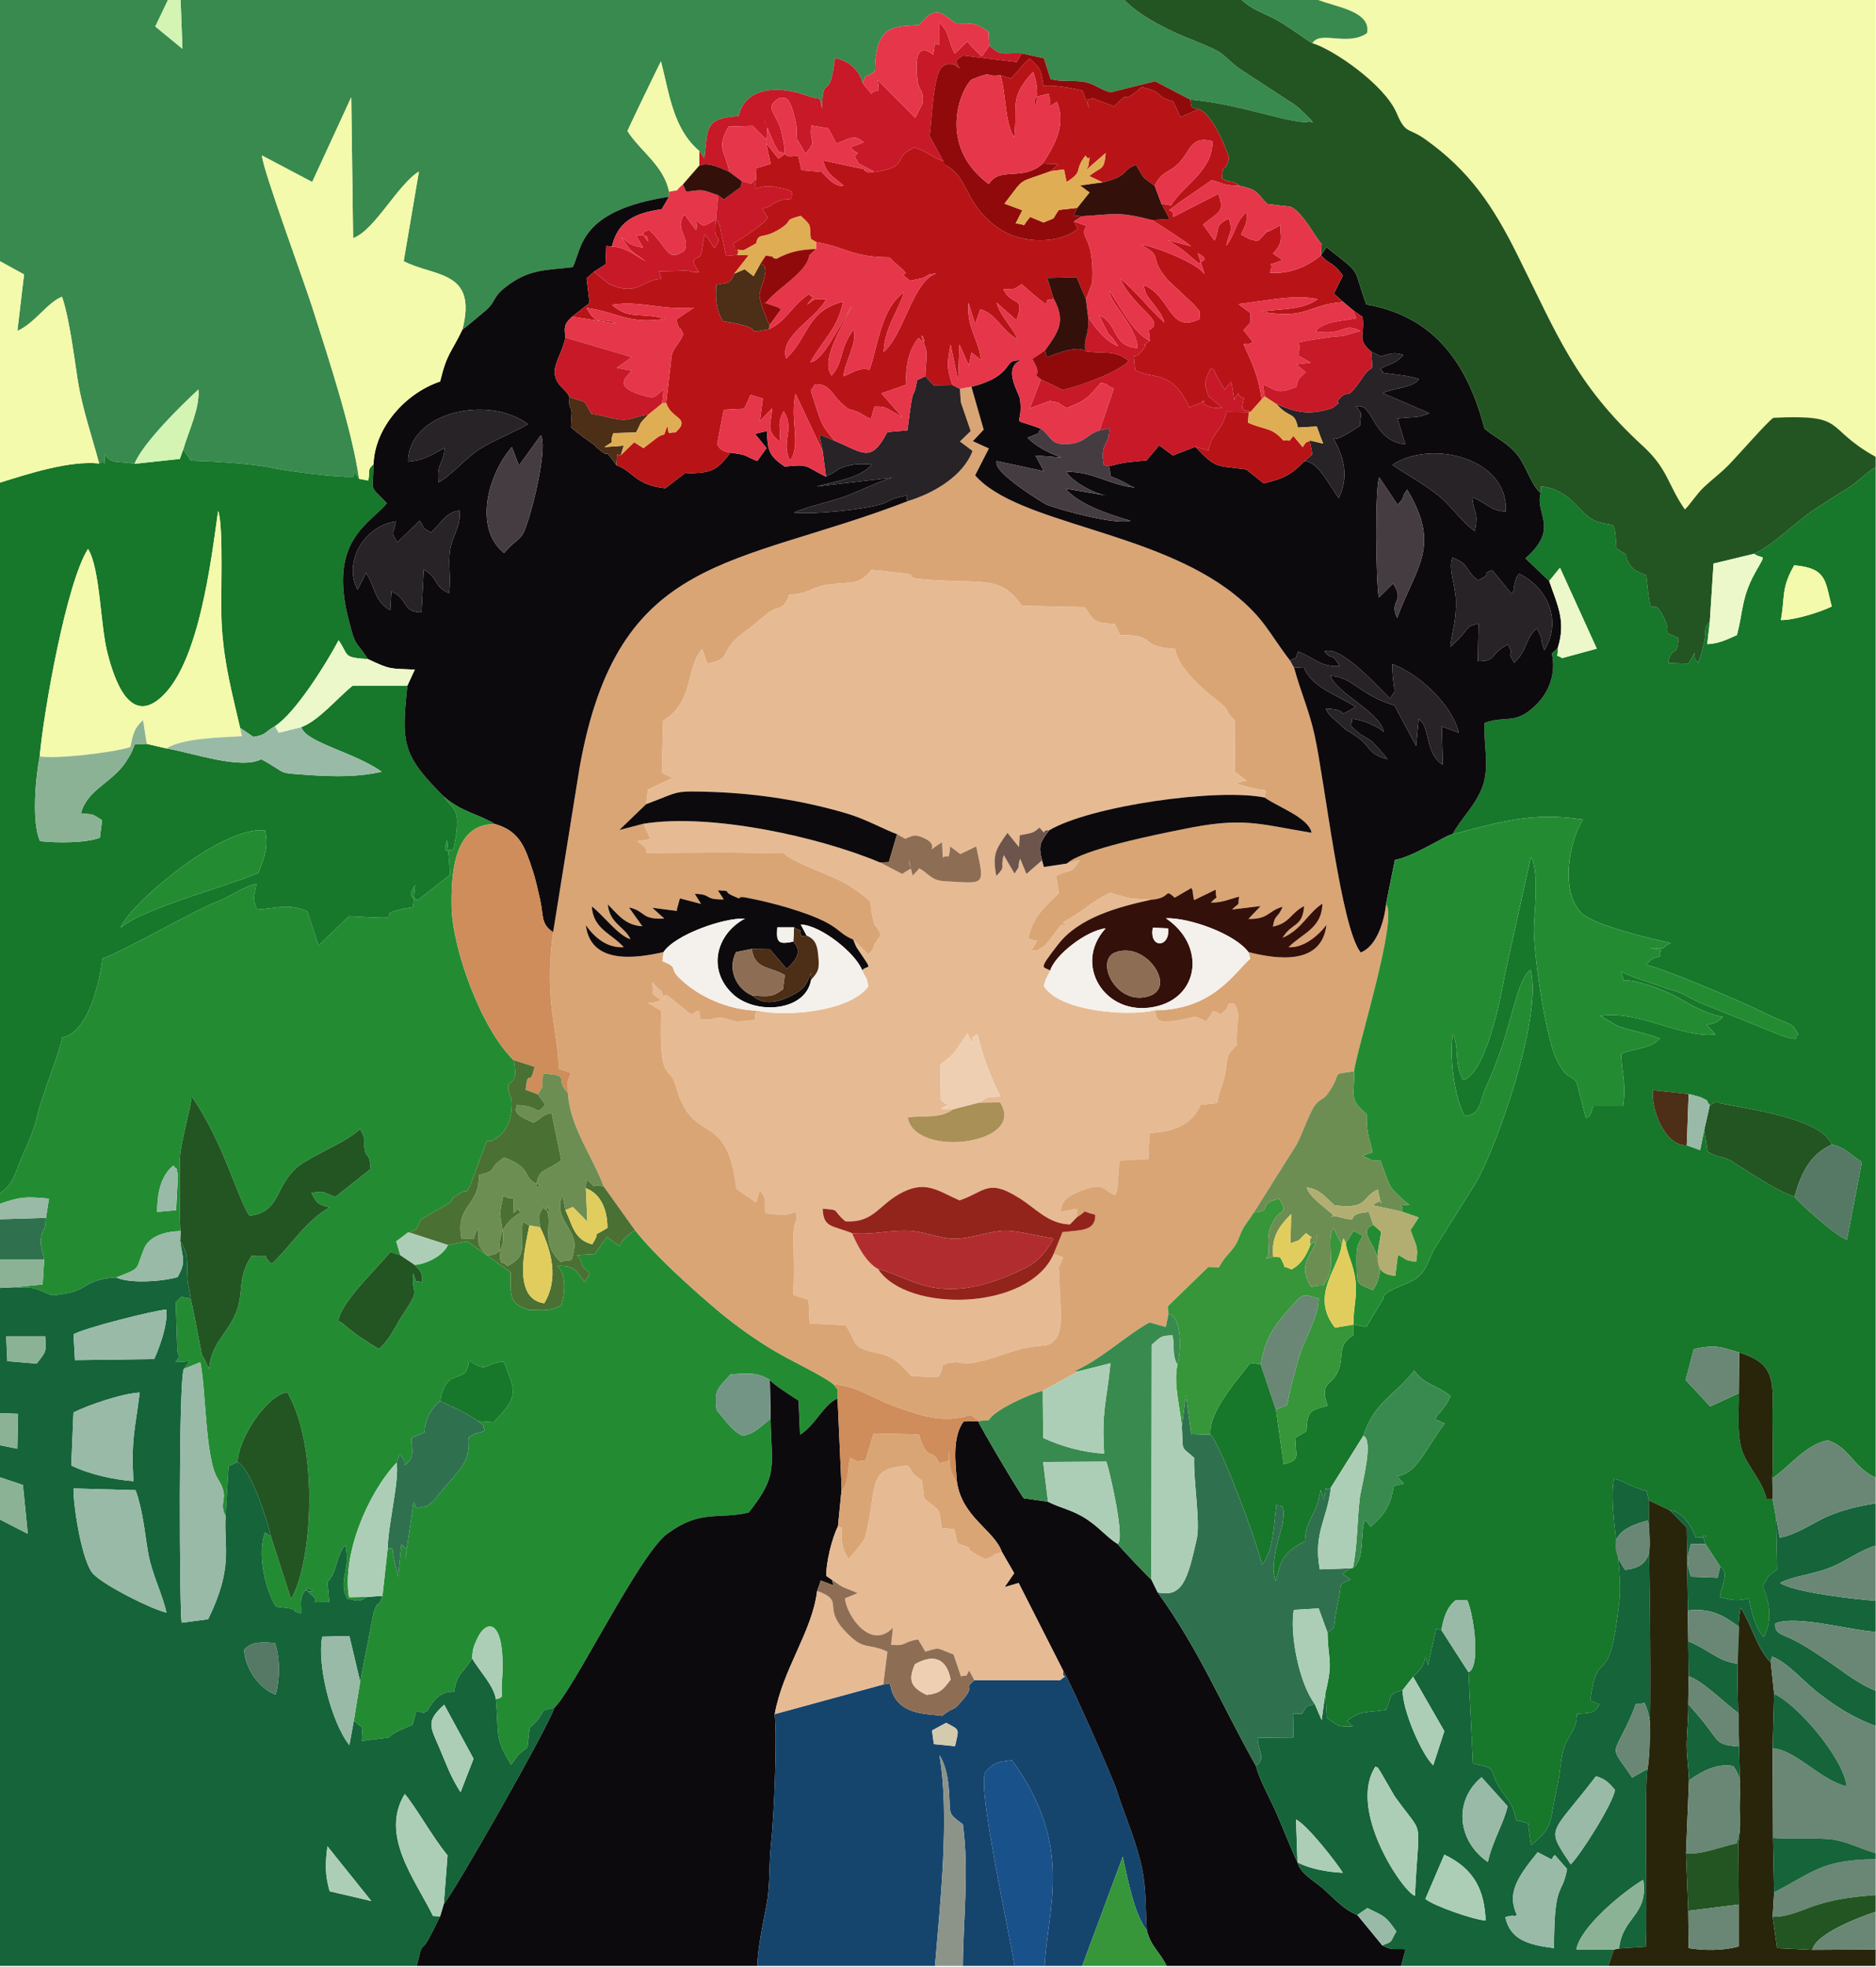 <?xml version="1.0" encoding="UTF-8"?>
<svg width="138.15mm" height="144.83mm" clip-rule="evenodd" fill-rule="evenodd" image-rendering="optimizeQuality" shape-rendering="geometricPrecision" text-rendering="geometricPrecision" version="1.1" viewBox="0 0 13815 14483" xml:space="preserve" xmlns="http://www.w3.org/2000/svg"><defs><style type="text/css"><![CDATA[
    .fil0 {fill:#FDF7F2}
    .fil5 {fill:#F3F5CF}
    .fil1 {fill:#E8EFBE}
    .fil4 {fill:#E1EEDA}
    .fil2 {fill:#D6EACB}
    .fil161 {fill:#02A5E9}
    .fil210 {fill:#0AAFD3}
    .fil193 {fill:#0ACAF2}
    .fil119 {fill:#0D0A0D}
    .fil187 {fill:#0F120F}
    .fil66 {fill:#11AB54}
    .fil38 {fill:#128D30}
    .fil121 {fill:#15456D}
    .fil117 {fill:#15643A}
    .fil112 {fill:#17772A}
    .fil55 {fill:#17B117}
    .fil135 {fill:#19518B}
    .fil86 {fill:#1EA666}
    .fil12 {fill:#201E1F}
    .fil120 {fill:#225522}
    .fil30 {fill:#231D19}
    .fil113 {fill:#238C33}
    .fil132 {fill:#272326}
    .fil123 {fill:#28250B}
    .fil78 {fill:#2BB71A}
    .fil74 {fill:#2C7131}
    .fil48 {fill:#2D734B}
    .fil92 {fill:#2E9031}
    .fil35 {fill:#2E904D}
    .fil44 {fill:#2F7012}
    .fil124 {fill:#2F714E}
    .fil37 {fill:#2FB02F}
    .fil183 {fill:#312E2C}
    .fil40 {fill:#31502D}
    .fil61 {fill:#31AA4F}
    .fil180 {fill:#31C5F8}
    .fil176 {fill:#324D2B}
    .fil130 {fill:#34100B}
    .fil33 {fill:#362719}
    .fil125 {fill:#369639}
    .fil115 {fill:#398A4E}
    .fil26 {fill:#3D469D}
    .fil23 {fill:#444594}
    .fil36 {fill:#453829}
    .fil143 {fill:#453C42}
    .fil179 {fill:#471914}
    .fil25 {fill:#484694}
    .fil85 {fill:#4ACA34}
    .fil131 {fill:#4B7033}
    .fil184 {fill:#4C4F15}
    .fil84 {fill:#4C9131}
    .fil152 {fill:#4D2E16}
    .fil99 {fill:#4EB033}
    .fil63 {fill:#4F2F0D}
    .fil43 {fill:#4F4B12}
    .fil71 {fill:#4F712E}
    .fil75 {fill:#4FB14C}
    .fil178 {fill:#4FB8F0}
    .fil170 {fill:#51322B}
    .fil194 {fill:#526A30}
    .fil65 {fill:#555048}
    .fil144 {fill:#557965}
    .fil208 {fill:#570504}
    .fil13 {fill:#61555A}
    .fil17 {fill:#625156}
    .fil16 {fill:#625159}
    .fil67 {fill:#63926C}
    .fil28 {fill:#655156}
    .fil158 {fill:#66341A}
    .fil181 {fill:#66C8F8}
    .fil129 {fill:#698774}
    .fil77 {fill:#6B5450}
    .fil200 {fill:#6D0B0B}
    .fil105 {fill:#6D140F}
    .fil159 {fill:#6D312E}
    .fil102 {fill:#6D330C}
    .fil198 {fill:#6D6F32}
    .fil127 {fill:#6D8E52}
    .fil64 {fill:#6D9150}
    .fil80 {fill:#6E3529}
    .fil155 {fill:#6E554B}
    .fil59 {fill:#6EB34E}
    .fil76 {fill:#6F6A52}
    .fil58 {fill:#6FB233}
    .fil87 {fill:#704A12}
    .fil57 {fill:#704F2F}
    .fil42 {fill:#70CA50}
    .fil189 {fill:#718655}
    .fil150 {fill:#739586}
    .fil41 {fill:#74536A}
    .fil98 {fill:#767169}
    .fil54 {fill:#8B7071}
    .fil146 {fill:#8C948A}
    .fil141 {fill:#8CB295}
    .fil93 {fill:#8D522E}
    .fil142 {fill:#8D6E54}
    .fil182 {fill:#906F33}
    .fil94 {fill:#90714E}
    .fil49 {fill:#90CD6D}
    .fil136 {fill:#910A0B}
    .fil209 {fill:#918A33}
    .fil191 {fill:#918F4F}
    .fil50 {fill:#91CC52}
    .fil110 {fill:#92CE8D}
    .fil133 {fill:#93241B}
    .fil96 {fill:#938C51}
    .fil108 {fill:#942420}
    .fil109 {fill:#96938A}
    .fil137 {fill:#99BAA7}
    .fil104 {fill:#9EE760}
    .fil202 {fill:#A24F6A}
    .fil111 {fill:#A3E5A6}
    .fil151 {fill:#A89056}
    .fil70 {fill:#A9CF2F}
    .fil188 {fill:#AA6A50}
    .fil192 {fill:#AB6A36}
    .fil69 {fill:#AD938E}
    .fil138 {fill:#ADCEB6}
    .fil52 {fill:#AE6E31}
    .fil185 {fill:#AE9451}
    .fil51 {fill:#AED052}
    .fil72 {fill:#AED26B}
    .fil82 {fill:#AF8C53}
    .fil79 {fill:#AFB251}
    .fil91 {fill:#B0926E}
    .fil107 {fill:#B0E96F}
    .fil205 {fill:#B1132A}
    .fil139 {fill:#B12C2F}
    .fil199 {fill:#B2304E}
    .fil148 {fill:#B2AE72}
    .fil89 {fill:#B5B3A8}
    .fil22 {fill:#B70733}
    .fil122 {fill:#B81417}
    .fil27 {fill:#BC042C}
    .fil128 {fill:#C71927}
    .fil90 {fill:#CCB3AE}
    .fil39 {fill:#CDD454}
    .fil126 {fill:#CE8D5A}
    .fil60 {fill:#CE8F52}
    .fil88 {fill:#CEEF90}
    .fil207 {fill:#D00E2E}
    .fil201 {fill:#D02E30}
    .fil167 {fill:#D04E31}
    .fil32 {fill:#D1302F}
    .fil45 {fill:#D1B38D}
    .fil174 {fill:#D22F4E}
    .fil164 {fill:#D26C32}
    .fil47 {fill:#D3504A}
    .fil153 {fill:#D3F4B2}
    .fil156 {fill:#D4CAAE}
    .fil101 {fill:#D4ECB4}
    .fil168 {fill:#D5977A}
    .fil106 {fill:#D5F4CE}
    .fil68 {fill:#D6D5C7}
    .fil83 {fill:#D8662B}
    .fil73 {fill:#D86E6A}
    .fil196 {fill:#DA2462}
    .fil116 {fill:#DAA575}
    .fil147 {fill:#DFAD53}
    .fil62 {fill:#E1A324}
    .fil154 {fill:#E1CD5D}
    .fil15 {fill:#E4A4B6}
    .fil134 {fill:#E63649}
    .fil163 {fill:#E6AA96}
    .fil114 {fill:#E6BB93}
    .fil177 {fill:#E7A879}
    .fil19 {fill:#E9CEA2}
    .fil100 {fill:#E9EAC9}
    .fil18 {fill:#EACDA1}
    .fil14 {fill:#EACE9F}
    .fil145 {fill:#ECF8C9}
    .fil149 {fill:#EFCFB2}
    .fil195 {fill:#F11131}
    .fil53 {fill:#F1926D}
    .fil97 {fill:#F1CB23}
    .fil211 {fill:#F22E32}
    .fil103 {fill:#F2B68B}
    .fil173 {fill:#F37053}
    .fil203 {fill:#F3AB32}
    .fil166 {fill:#F3BCA4}
    .fil197 {fill:#F4164C}
    .fil171 {fill:#F42C52}
    .fil172 {fill:#F4716F}
    .fil29 {fill:#F4C47B}
    .fil140 {fill:#F4F1ED}
    .fil118 {fill:#F4FAAB}
    .fil186 {fill:#F50A0E}
    .fil81 {fill:#F5F6DC}
    .fil46 {fill:#F6B868}
    .fil95 {fill:#F7938A}
    .fil56 {fill:#F8E8B7}
    .fil24 {fill:#F8EB86}
    .fil20 {fill:#F8EC79}
    .fil175 {fill:#F98C10}
    .fil31 {fill:#F9A55B}
    .fil212 {fill:#F9C774}
    .fil34 {fill:#F9D896}
    .fil190 {fill:#FA4876}
    .fil169 {fill:#FA6889}
    .fil165 {fill:#FA9778}
    .fil160 {fill:#FAA889}
    .fil162 {fill:#FBA7A8}
    .fil204 {fill:#FBA969}
    .fil21 {fill:#FCFCFC}
    .fil157 {fill:#FED2B5}
    .fil3 {fill:#FEFDE8}
    .fil206 {fill:#FEFEFE}
    .fil10 {fill:#EC268F;fill-rule:nonzero}
    .fil6 {fill:#ED3237;fill-rule:nonzero}
    .fil8 {fill:#A53692;fill-rule:nonzero}
    .fil9 {fill:#00A859;fill-rule:nonzero}
    .fil11 {fill:#0098DA;fill-rule:nonzero}
    .fil7 {fill:#3E4095;fill-rule:nonzero}
   ]]></style></defs><g transform="translate(-2130 -2474.5)"><g transform="matrix(2.738 0 0 2.568 -3702.8 -26598)"><path class="fil112" d="m6672 14458c6 1 28 8 32 9 31 17 8 1 25 23 33-17 3-10 39-3 84 17 264 45 289 116 33 6 50 29 81 50l-40 222c-20-1-134-108-141-123-42-10-165-100-173-104-25-13-35-8-61-25l-9-62-11 58-36-14c-60 3-97-107-91-158l96 11zm248-1359c12-69 0-90 36-157 90 8 83 48 101 118-30 16-102 40-137 39zm-72-190c26 19 35-7 3 54-37 71-32 110-49 179-29 14-51 25-80 26l7-64c-24 27 2 16-31 118-10-15-11-5-10-29l-16 31-55-2c9-53 27-13 27-72-52-24-14-2-38-57-38-84-32 40-48-122-17-9-33-11-45-32-23-43 11-14-35-45-6-97-3-54-62-82-38-19-63-89-141-96l-1 19c-16 61 52 100-41 187l64 65 29-38 99 232-93 27c-23-15-10 7-12-29l-16 16c12 54-6 110-43 148-56 58-78 28-138 51-3 62 16 130-8 190-22 54-53 81-78 129 125-34 213-65 351-42-37 61-63 207-3 269 32 34 190 74 239 85-37 20 0 15-55 14 52 9 15 7 28 23-34 12-17 4-41 26 37 4 259 105 315 135 80 42 74 24 96 64-14 7 12 22-42 5l-209-90c-29-12-34-17-58-30-13-8-38-13-56-21-24-9-101-34-111-45l6 27c33-5 109 27 140 45 47 27 75 48 128 59-25 24-31 17-44 23l23 27c-86 13-209-71-309-53l46 29c15 5 21 7 37 12 28 8 50 12 77 24l-12 11c-29 20-65 19-92 33-1 45 14 78 5 150h-81c-9 36-12 27-19 35-5-17-23-98-25-102-15-28-24-2-54-66-30-63-65-319-61-390 3-52 13-150-8-193l-71 343c-10 63-51 282-112 298-25-50-9-90-27-133-10 61 3 183 32 236 45-6 37-37 57-83 73-168 76-299 120-337 33 134-91 510-148 613l-106 180c-31 53-20 82-85 110-68 28-56 39-56 39l-47 83-34-7v30c-47 30-24 60-42 104-17 44-51 28-28 99-49 13-54 16-57 73l-30 19c1 56 15 62-31 76l-21-157-41-130-28-4c-30 43-114 141-107 206 26 23 131 324 138 372 31-33 33-121 39-171 6 7 27-15 17 55-3 18-38 119-18 163 11-48 14-81 78-113 1-63 32-74 42-148l10 28c6-61 0-15 18-35l87-148c31-99 82-113 137-187 26 40 59 40 98 73-8 18-11 23-20 35-22 33-12 8-22 34 3-1 1-3 26 10-49 67-74 144-128 151l18 21-27 7c-8 57-27 84-62 117l-15-21c-15 37 1 116-33 139l-8 1-20 16 22 16c-37 16-23 14-33 61-5 23-9 51-12 77l-17 15c1 82 16 78-6 173l4 70c31 25 29 27 70 25l-16-16c41-29 33-21 105-31 16-42 7-46 45-57l28-38c16-19 28-26 33-57l7 24 22-105 14 4c6-33 13-64 39-86l31 1c18 46 36 191 3 206l12 262c70 14 41 16 71 68 24 42 33 35 45 94l32 9 8 63c64-55 48-65 72-175 7-36 7-77 19-111 15-40 30-41 33-91 33-3 45 2 60-27l-25-11c23-173 50-9 79-288 9-93-30-264-15-347 19 0 48 25 88 34l6 27 57 29c29 1 58 41 69 78 1 0 48-1 19-7l7 25 40 65c27 18 1 59-1 88 36 8 42 12 78 3 5 34 19 88 40 111 24-46 16-100-3-146 25-42 5-20 39-48l-3-149-9-52h-16c-14-56-41-79-62-128-20-47-12-123-13-176l-77 38-66-76 22-89c63-13 68-6 122 10 73 25 91 55 90 136-2 75 2 151-1 225 47-34 88-96 149-109 59 20 69 78 129 107v-2897c-12 4-54 47-79 63-31 19-53 36-83 56-59 42-111 103-165 129z" fill="#17772a"/><path class="fil113" d="m2597 14663c9 18 5-9 12 28l-5 100-51 5c0-48 8-103 44-133zm-467 79v31c56-21 70-21 132-15l-8 55c-3 47-6 24-12 50-6 29 3 42 7 70l-4 71-77 8c38 4 40-5 77 12 30 13 17 14 62 6 60-10 51-41 136-46 69-29 50-18 75-83 15-38 61-49 98-50-3-16-3-183-2-208 3-49 25-124 32-178 86 133 124 294 155 342 85-9 68-88 132-142 37-31 133-71 166-107 17 39 8 17 11 48 4 46 14 10 17 67l-95 80c-43-16-19-17-64-12 13 29 17 34 49 42-66 39-109 117-156 162-35-32 11-19-54-23-43 70-16 107-47 175-24 53-61 79-68 149-29-73-11-3-28-91-7-38-13-75-21-111-37-3-14-14-40 11l4 133c3 39 15 8-5 39l38-3-15 22 44-19c15 71 13 278 47 334 35 59 0 62 21 108l8-144 25-12c-1-62 76-191 133-200 88 163 66 495 10 593l-54-179-16-12c-21 61-1 158 29 213 3 0 38 5 38 5 35 11-10 1 30 15 1-34-5-41 11-67 56 15-31-31 21 17 22 21-25 17 44 17l-5-58c26-24 22-73 48-106 16 72-21 101 5 154 33 7 29 11 54-5l-49 1c-19-122 50-298 128-386l8-25c20 29 10 12 14 32 28-23 19-40 18-78l35-16c0-34 19-71 42-90 19-107 71-38 78-116 51 38 39 8 93 3 32 88 42 98-27 174l-42-3c25 22 9 1 18 28-29 11-14 0-43 18 5 78-25 89-95 183l-19 16c-33 1-20 18-34-14l-23 167c8-43 3-27-10-45l-9 94c0-12-13-44-15-82h-13l-14 136c-16 47-8 0-24 48l-36 198-17 112c33 31 20 6 21 58 136-19 19 4 137-46l10-40c38 10 8 7 30 0 15-32 38-58 72-55 6-52 26-55 48-96 2-24 2-28 12-52 27-67 81-62 68 123-3 39 9 40-16 46 9 106-5 109 41 188 19-26 13-25 44-49l6-57c23-20 24-27 38-50l28-7c51-49 229-442 305-500 91-70 134-39 218-60 81-108 61-133 59-269-26 21-41 42-75 49-29-14-47-46-70-73-8-61 4-62 37-103 43-3 70-8 106 16 8 12 62 49 77 59l4 98c41-27 64-88 101-104v-26l-11-15c-32-27-118-69-161-97-49-31-100-70-141-106-71-63-193-179-243-255l11 16c-18 15-31 23-42 46l-33-26-33 49-48 3c2 3 9 12 10 14 0 0 1 3 1 4l3 10c14 29 32 9 7 49-24-32-27-48-74-46 25 22 21 79 11 113-36 19-45 13-86 13-58-16-50-49-50-108l-117-89-52 11c-13 30-56 54-89 57 16 20 20 20 20 50-30-10-9 11-25-26-5 68 23 37-25 115-23 36-35 73-67 102-90-58-82-65-109-81 9-56 105-150 140-197l27 9-11-40 54-35c17-31 2-20 25-35l65-40c18-16-10-2 21-23 38-26 12 10 33-24l45-128c17-13-6 10 27-11 47-31 41-108 40-110-29-83 24-12 6-113-87-89-165-319-167-440-1-88 3-239 117-237-48-31-88-33-139-80 24 42 53 26 26 156-10-10-33 21-16-31 3 36 7 73 7 101l-86 72c-7-8-33-3-7-43l-6 63c-144 24 28 38-172 26l-82 84-30-98c-54-24-81-8-136-5-13-38-6-36-1-74-36 8-68 36-105 51-54 21-266 150-309 163-7 63-37 213-109 227-5 42-54 161-69 235-6 29-28 82-39 108-16 38-22 79-59 103z" fill="#238c33"/><path class="fil114" d="m4694 14502-33-2c25-18 24-2 0-25l-2-101c14-12 29-22 41-39l32-50 17 31c-9-28 3-21 10-30 13 59 35 124 62 179-43 3-24-4-58 18l57-1c74 121-231 161-248 43 49-6 87 4 122-23zm-826-875c94-37 69-39 183-35 121 5 240 25 355 61 54 17 101 46 137 60l22 13c21-9 25-14 50-2 53 25-12 53 49 12l2 44c14-12 16 15 20-32l27 22 43-22c23 116 26 106-83 100-39-2-43-21-70-37l-18 21-11-47c5 41 17 16-17 42l-60-33c-165-74-456-142-636-111l18 43c-3 1-7 3-9 3l-25 4c28 23 21 19 25 35 64-3 134-1 199-3l170 3c25 29 140 65 182 97 72 55 42 29 58 94 7 31 2 1 21 43-29 38-12 32-34 56l-41-43c10 27 7 19 22 43 31 49 18 28 2 45 12 30 9 9 17 46-50 73-219 88-299 70-21 29 25 25-50 31-15 1-32-8-37-9-31-6-17 6-66 2-6-31 3-28-25-13l-63-54c-20-13 2 39-16-11-2-6-6-5-10-10l-15-17c4 48-8 23 23 51-14 6-13 5-22 7-2 0-10 0-13 1l36 22c-7 220 22 148 40 219 45 173 137 60 162 292l53 39 10-35c21 29 12 27 15 66 30 3 59 11 82-6 3 45-3 21-6 57-2 17 0 41 0 59 1 40 1 80-1 124l41 14 3 68 97 5c33 54 12 63 86 80 46 10 63 34 91 66l72 3c25-45-6-27 28-41 51-10 19 22 152-26 98-36 107-12 132-38 29-29 13-110 14-184 0-40-13 4 10-55l-26-9c-68 164-395 169-472 43-33-20-55-66-70-103-54-23-77-15-79-70 50 4 23 2 61 36 73 5 87-42 143-77 71-44 104-11 164 17 67-24 76-63 157-9 47 30 80 76 140 78l19-21v-24l-43 9c-1-38 28-49 55-61 62-26 58-1 90 13l5-12c0-2 2-9 2-12l5-75 78-5 3-74c61-3 115-23 137-81l45-5c5-36 17-54 22-88 7-45 1-49 31-78-2-37 3-64 3-89 0-1-4-20-5-21-7-11 0-7-19-10-13 32-3 9-22 32-31-17-15-10-40 20-38-18-20-15-58-7-88 20-71-5-80-25-75 18-255 3-298-69 4-22 10-29 17-45-19-13-35 2 22-76 56-76 159-106 249-127-67-5-48-1-109-20-49 22-81 61-128 84 10 16 18 11-4 8-15 17-24 35-39 53-16 18-1 3-15 13-16 10-2 4-27 8l16-28h-4c-1 0-4-1-5-1l-15-6c13-64 42-87 82-130l-7-50c0-1-1 0-1 1 46-25 35 0 65-46l-35 10-62 10-5-19-42 39-17-44c-10 34 5 11-15 43l-29-53c-11 42 8 28-20 60-11-62-2-76 30-124l31 41 2-34c36-7 37-7 53-22 25 29 0 5 26 8 110-70 452-122 580-94l3-21c-45-5-43-10-82-19l30-9-31-24-1-149c-29-27-10-27-43-53-40-32-111-98-117-151-105-8-44-41-148-40l-15-32c-56-2-56-9-80-48l-169-4c-60-88-97-62-257-75-74-6-10-13-69-19l-79-9c-30 43-54 35-107 41-56 6-56 28-114 30-16 50-30 30-57 53l-53 46c-90 66-34 82-110 99l-14-42c-45 52-21 153-105 205l-4 150 29 15-66 33-5 42z" fill="#e6bb93"/><path class="fil115" d="m2130 12070 65 38-18 162c47-22 80-81 120-98 20 61 33 176 43 244 12 77 38 159 57 234 20-14 17 23 14-29 16 33 36 21 81 30 23-60 126-168 172-213 4 53-26 118-41 172l21 32c59 2 164 8 220 21 46 10 175 28 217 25l2-15 13 21c-18-137-81-342-122-479-20-71-139-413-139-448l135 76 105-243 5 404c58-22 120-154 177-191l-41 257c83 46 199 25 158 196 15-11 47-41 63-55 28-26 17-36 52-66 65-54 107-48 182-58 25-53 15-162 259-202v-14c-14-75-78-117-112-174 3-10 85-190 90-200 22 90 32 193 103 257l14 21c10-85-2-115 92-121 18-87 112-86 180-60 44 18 36-4 44 38 3-110 20-8 35-144 34 5 67 34 74 71 19-37-10-5 33-32 3-137 49-129 119-134 45-56 55-39 99-5 45 1 50-4 88 24l2 40c34 31 29 20 87 22l60 14 18 60c34 9 58 2 91 8 29 6 42 22 70 30l120-32 95 53c124 10 266 68 315 64-3-12 46 29-23-40-10-9-17-14-28-21l-122-85c-30-21-33-29-58-50-22-19-102-47-140-68-44-23-92-52-123-88h-2537l5 142-73-64 35-78h-453v751z" fill="#398a4e"/><path class="fil116" d="m5532 13608c33 26 118 57 126 101-147-26-185-46-347-10-67 14-272 58-311 98l35-10c-30 46-19 21-65 46 0-1 1-2 1-1l7 50c-40 43-69 66-82 130l15 6c1 0 4 1 5 1h4l-16 28c25-4 11 2 27-8 14-10-1 5 15-13 15-18 24-36 39-53 22 3 14 8 4-8 47-23 79-62 128-84 61 19 42 15 109 20 58-5 33-35 64-6l45-28c6 17 2 4 4 19 2 8 1 10 3 16l58-30c0 37 10 11-13 37 30 1 50-10 76-17-5 33 6 11-19 37l77-10-33 37c55 1 52-23 92-35-13 35-21 20-26 57 47-11 46-38 84-59-5 63-32 45-58 91 52-24 66-69 107-98-1 71-54 85-91 125 40 3 80-33 102-64-13 115-129 100-210 78l5 19c-43 40-100 147-257 148 9 20-8 45 80 25 38-8 20-11 58 7 25-30 9-37 40-20 19-23 9 0 22-32 19 3 12-1 19 10 1 1 5 20 5 21 0 25-5 52-3 89-30 29-24 33-31 78-5 34-17 52-22 88l-45 5c-22 58-76 78-137 81l-3 74-78 5-5 75c0 3-2 10-2 12l-5 12c-32-14-28-39-90-13-27 12-56 23-55 61l43-9v24c36-23 4-18 49-7 2 48-41 44-88 50l-24 63 26 9c-23 59-10 15-10 55-1 74 15 155-14 184-25 26-34 2-132 38-133 48-101 16-152 26-34 14-3-4-28 41l-72-3c-28-32-45-56-91-66-74-17-53-26-86-80l-97-5-3-68-41-14c2-44 2-84 1-124 0-18-2-42 0-59 3-36 9-12 6-57-23 17-52 9-82 6-3-39 6-37-15-66l-10 35-53-39c-25-232-117-119-162-292-18-71-47 1-40-219l-36-22c3-1 11-1 13-1 9-2 8-1 22-7-31-28-19-3-23-51l15 17c4 5 8 4 10 10 18 50-4-2 16 11l63 54c28-15 19-18 25 13 49 4 35-8 66-2 5 1 22 10 37 9 75-6 29-2 50-31-77-2-156-39-207-91-33-32-1-31-48-51l3-26c-78 19-196 35-209-77 24 36 58 66 102 63-35-41-82-52-86-117 32 26 70 83 104 94-15-36-56-44-61-100 28 30 47 60 93 63l-36-54c47 11 30 35 95 32l-32-31 66 9v-5l8-31 57 16-17-29c48 1 22 17 78 16l-16-26c41 2 11 1 39 15 40 19-2-3 43 7 34 7 76 18 110 29 141 46 122 68 172 90l41 43c22-24 5-18 34-56-19-42-14-12-21-43-16-65 14-39-58-94-42-32-157-68-182-97l-170-3c-65 2-135 0-199 3-4-16 3-12-25-35l25-4c2 0 6-2 9-3l-18-43-65 18 72-74 5-42 66-33-29-15 4-150c84-52 60-153 105-205l14 42c76-17 20-33 110-99l53-46c27-23 41-3 57-53 58-2 58-24 114-30 53-6 77 2 107-41l79 9c59 6-5 13 69 19 160 13 197-13 257 75l169 4c24 39 24 46 80 48l15 32c104-1 43 32 148 40 6 53 77 119 117 151 33 26 14 26 43 53l1 149 31 24-30 9c39 9 37 14 82 19l-3 21zm-820-1172c1 11 2 38 3 40l26 81-29 30 34 27c-25 72-104 121-174 144-467 192-780 146-883 765l-71 471c-27 200 17 296 14 391l34 13c-14 35-8 20-8 58 4 93 67 183 96 267l73 109c50 76 172 192 243 255 41 36 92 75 141 106 43 28 129 70 161 97 62 5 102 39 163 63 70 27 133 51 206 25l24 18h-4l29-3c14-29 112-76 145-84l96-56-10-1c71-33 139-103 201-139l44 13 7-38-2-21 109-113 29 1c16-35 39-47 51-78 18-49 16-35 43-80l115-195c12-23 35-92 49-112 18-24 20-10 39-40 36-58 0-47 66-57 10-74 119-440 86-479-4 47-25 121-68 138-53-71-96-487-124-623-14-69-39-129-55-193l-11-21c-57-79-69-121-150-190-217-184-583-202-697-341l37-77-43-21 29-33-33-123-31 6z" fill="#daa575"/><path class="fil117" d="m3017 16744c-13-48-12-80-6-129l118 157-112-28zm352-284c-28-47-38-80-58-130-24-59-35-74 14-121l79 155-35 96zm-499-428c14 45 13 104 2 148-45-16-83-77-85-128 20-26 50-22 83-20zm-341-257c10 60 38 116 49 170-40-10-163-75-196-110-31-32-55-198-54-246l167 5c20 60 24 119 34 181zm-201-404c40-21 128-54 178-57-13 112-23 131-17 254-51-4-118-19-167-45l6-152zm-181-218h105c2 46 4 41-23 78l-79-7-3-71zm181-6c29-18 214-68 250-71 3 42-15 99-33 142l-213 3-4-74zm115-163c-85 5-76 36-136 46-45 8-32 7-62-6-37-17-39-8-77-12l-38 2v359l49 2-2 100-47-10v92l62 22 13 140-75-41v1280h1121c1-2 10-41 10-42 7-19 5-6 17-26 8-13 28-56 36-74l-19-1c-48-105-144-231-76-350 31 39 74 123 115 176l-10 139c22-21 288-520 297-562l-28 7c-14 23-15 30-38 50l-6 57c-31 24-25 23-44 49-46-79-32-82-41-188-6-40-44-80-64-117-22 41-42 44-48 96-34-3-57 23-72 55-22 7 8 10-30 0l-10 40c-118 50-1 27-137 46-1-52 12-27-21-58l-12 70c-48-64-88-231-73-311l73-2 29 131 36-198c16-48 8-1 24-48l-41 3c-25 16-21 12-54 5-26-53 11-82-5-154-26 33-22 82-48 106l5 58c-69 0-22 4-44-17-52-48 35-2-21-17-16 26-10 33-11 67-40-14 5-4-30-15 0 0-35-5-38-5-30-55-50-152-29-213l16 12c-9-44-52-190-89-214l-25 12-8 144c-5 89 22 146-47 295l-71 10c-6-29-9-703 6-728l15-22-38 3c20-31 8 0 5-39l-4-133c26-25 3-14 40-11-4-37-8-34-9-74-1-45 2-54-19-90 6 51 17 57-7 103-42 13-130 19-165 1z" fill="#15643a"/><path class="fil118" d="m5660 11445c55 17 194 118 227 201 24 61 31 40 76 74 119 90 183 191 249 333 106 226 155 369 336 546 69 67 68 113 114 183 16-17 29-41 51-64 24-24 44-39 66-63 26-28 105-125 121-136 203-10 132 27 275 112v-1312h-1504c49 22 148 33 136 97-53 39-126-9-147 29z" fill="#b4f1f8"/><path class="fil112" d="m2455 13981c15-56 265-292 388-279 10 46-1 77-18 122-78 37-309 101-370 157zm37-1330c-45-9-65 3-81-30 3 52 6 15-14 29-80-9-192 30-267 55v2037c37-24 43-65 59-103 11-26 33-79 39-108 15-74 64-193 69-235 72-14 102-164 109-227 43-13 255-142 309-163 37-15 69-43 105-51-5 38-12 36 1 74 55-3 82-19 136 5l30 98 82-84c200 12 28-2 172-26l6-63c-26 40 0 35 7 43l86-72c0-28-4-65-7-101-17 52 6 21 16 31 27-130-2-114-26-156-112-119-113-153-97-317h-147c-41 35-91 100-138 119 11 44 143 72 216 128-63 15-123 14-187 10-104-8-59-1-137-46-55 31-187-19-255-31l-53-13c-53 4-15-14-57 53-36 58-103 78-120 146 36 5 25-2 57 20l-6 50c-38 16-119 15-161 10-23-54-12-183-1-243 11-130 72-498 130-595 33 55 33 223 53 301 17 70 60 215 151 117 96-104 127-384 146-527 16 47 5 260 10 334 7 110 27 185 49 288l36 26c37-7 27-12 58-31 55-37 140-183 171-246 29 44 9 49 79 54-35-57-33-33-51-109-58-232 56-278 102-338-48-54-38-27-36-112-17 18-9 11-14 47l-25-5-13-21-2 15c-42 3-171-15-217-25-56-13-161-19-220-21l-21-32-9 27-122 14z" fill="#17772a"/><path class="fil119" d="m4203 15389c2 136 22 161-59 269-84 21-127-10-218 60-76 58-254 451-305 500-9 42-275 541-297 562l-10 36c-8 18-28 61-36 74-12 20-10 7-17 26 0 1-9 40-10 42h916c1-49 16-126 25-175 10-55 6-117 12-174 8-76 17-301 10-373 22-130 101-237 114-353l10-30 34 14-4-16-15-11c-2-36 16-112 31-142l10-107-11-260c-37 16-60 77-101 104l-4-98c-15-10-69-47-77-59l2 111z" fill="#0d0a0d"/><path class="fil119" d="m3289 12848c30-28 38-57 77-63 5 45-17 66-25 112-6 43 3 81-3 125-43-20-29-47-68-67l-6 122c-54-1-34-39-81-60l-3 54c-44-27-38-62-65-107l-23 48c-38-75 13-181 103-196-6 40-15 27 4 60l60-62c22 34-4 10 30 34zm296-279c20 38-28 241-47 280-9 21-29 27-52 58-84-74-41-229 21-304l19 53 59-87zm-357 76c0-142 215-193 322-108-17 14-92 46-130 72-39 27-74 74-110 95-6-58 14-50 16-99-34 21-57 36-98 40zm146-379c-31 69-41 66-60 149-95 34-176 134-179 237-2 85-12 58 36 112-46 60-160 106-102 338 18 76 16 52 51 109 60 30 57 27 126 30l-20 46c-16 164-15 198 97 317 51 47 91 49 139 80 66 20 81 68 100 130 9 28 15 59 21 87 10 47 1 69 35 93l71-471c103-619 416-573 883-765-11-13 17-22-32-9-11 3-24 12-37 17-46 16-184 31-237 25 26-15 103-32 146-50 24-10 112-53 123-51l-208 26c48-15 114-22 149-63-28-2-48-3-76 7-19 7-16 9-24 14l-15 9c-1-2-6 3-9 5-58-30-43-37-111-29-43-31-46-46-48-102l-32 8 31 41-25 37c-40-17-20-16-72-24-40 57-55 57-124 60l-51 42c-82-9-86-49-132-66l-11-17c-27-36 0 5-42-34l-6-7c-23-18-38-27-63-51 0-10 2-35 2-41-1-21-9-8-6-45-10-26-38-32-40-73 0-25 23-63 29-98-3-31-4-38 18-60l47-39-8-71 20-19 31-21 2-53 15 2c17-75 64-96 134-107l20-36c-244 40-234 149-259 202-75 10-117 4-182 58-35 30-24 40-52 66-16 14-48 44-63 55z" fill="#0d0a0d"/><path class="fil119" d="m6107 13109c-41 10-18 12-76 67 6-51 17-78 15-136-1-39-21-89-9-120 47 18 34 39 69 65 46-24 1-16 38-29l52 68c17-33 0 0 9-33 7-23-1-6 11-25 82 43 114 141 68 219-14-36 0-27-21-62-34 35-22 60-60 98-24-39 3-14-17-52-52 28-27 48-81 48l2-108zm-219-16c-23-53 23-44-11-99l-38 40c-8-35-11-320 1-344l49 78c25-26 6-15 26-43 92 164 25 218-27 368zm209-249c-37-28-61-70-98-102-46-39-83-58-124-88 107-75 314-18 305 134-41-2-52-26-90-41 3 47 18 37 7 97zm-414-791c23 28 31 17 59 58l-24 52 25 24 27 24 25 19c7 51-17 63 23 99l26 14c25-8 37-13 61-4-26 29-31 21-63 40 21 15-20 7 58 18 19 3 30 5 47 11-16 25-63 24-98 40l126 58c-37 16-44 9-86 15l21 74c-90-9-86-123-132-108 20 27 11 15 10 55-21 14-60 43-71 37 31 58 40 113 14 170-24-33-54-104-92-106-35 38-54 50-110 64l-47-40c-82-12-80-1-137-65l-60 25-37-29-34 43c-51 6-51 3-101 17 10 42-9 19 39 45 16 8 12 9 30 16-65-6-113-47-184-45 16 28 76 64 113 69l-115-21c35 45 118 75 175 92-34 14-186-29-228-47 0 0-146-92-132-124l127 29-23-45 70 6c-33-13-68-31-91-57 51-22 16-4 37-25-91-38-48 2-57-84-2-19-49-90 2-113-39 0-25 14-57 41-20 17-50 28-76 35l33 123-29 33 43 21-37 77c114 139 480 157 697 341 81 69 93 111 150 190 22-16 7 13 22-26 48 21 61 45 112 42-26-45-17-12-42-42 44-20 143 100 177 135 21-38 12-6 9-49-2-16-3-33-3-50 73 29 160 116 179 197l-46-18 3 110c-50-33-33-112-65-131l-7 77-58-116c-96-31-111-82-173-85 22 54 135 104 144 161-13-15-57-36-86-38 5 24-20 5 19 41 5 5 27 17 34 23 11 10 39 45 43 52-58-17-40-35-87-68-28-20-20-10-43-34-14-14-28-23-36-43 71 1 21 32 80-5-47-34-118-55-139-114l-26 2c16 64 41 124 55 193 28 136 71 552 124 623 43-17 64-91 68-138l24-127c56-12 137-72 155-74 25-48 56-75 78-129 24-60 5-128 8-190 60-23 82 7 138-51 37-38 55-94 43-148l16-16c23-77-1-123-23-192l-64-65c93-87 25-126 41-187-27-26-39-80-65-113-30-36-53-43-86-72-43-176-128-321-318-356-39-116-9-81-107-164l-15 23z" fill="#0d0a0d"/><path class="fil120" d="m5332 11607c4 23-2 21 22 27 43 16 82 138 82 140-13 53-17 6-19 59 27 15 19 1 48 21 51 12 44 20 74 52l63 8c35 18 68 93 83 106l-2 33 15-23c98 83 68 48 107 164 190 35 275 180 318 356 33 29 56 36 86 72 26 33 38 87 65 113l1-19c78 7 103 77 141 96 59 28 56-15 62 82 46 31 12 2 35 45 12 21 28 23 45 32 16 162 10 38 48 122 24 55-14 33 38 57 0 59-18 19-27 72l55 2 16-31c-1 24 0 14 10 29 33-102 7-91 31-118l10-167 109-28c54-26 106-87 165-129 30-20 52-37 83-56 25-16 67-59 79-63v-30c-143-85-72-122-275-112-16 11-95 108-121 136-22 24-42 39-66 63-22 23-35 47-51 64-46-70-45-116-114-183-181-177-230-320-336-546-66-142-130-243-249-333-45-34-52-13-76-74-33-83-172-184-227-201-28-18-62-47-98-68-39-22-62-27-94-58h-315c31 36 79 65 123 88 38 21 118 49 140 68 25 21 28 29 58 50l122 85c11 7 18 12 28 21 69 69 20 28 23 40-49 4-191-54-315-64z" fill="#252"/><path class="fil121" d="m4675 16261c39 22 34 16 24 67l-57-6-5-39 38-22zm76-122c-33 29 5 11-31 56-31 39-17 14-56 46-37-7-127 2-140-93l-18 3-292 85c7 72-2 297-10 373-6 57-2 119-12 174-9 49-24 126-25 175h478c14-179 40-432 12-604 18 29 24 71 26 109 4 62-5 56 37 89 17 135 1 269 0 406h139c-12-86-100-506-79-555 25-30 32-29 72-35 169 248 95 425 88 590h101l109-313c14 66 30 162 65 212-5-79 0-135-21-213-14-58-42-128-60-189-11-37-129-321-144-343-4 30 19 3-9 27h-230z" fill="#15456d"/><path class="fil113" d="m6037 13713c-18 2-99 62-155 74l-24 127c33 39-76 405-86 479 3 63-17 80 34 122 0 59 5 59 16 110-16 6-12 4-27 10 31 16 21 14 48 13 7 21 22 69 30 80 7 10 38 42 48 47-45 5-9-1-21 20l46 17-22 36c14 44 22 46 15 91-36-6-19-4-49-20l-7 60c-70-5-44-71-38-126l-21-20c-61 25 62 87-1 187-45-19-43-16-44-70-1-51 1-60 17-85l-25-15-21 35c2 29 21 61 26 108 5 51-7 81-5 126l34 7 47-83s-12-11 56-39c65-28 54-57 85-110l106-180c57-103 181-479 148-613-44 38-47 169-120 337-20 46-12 77-57 83-29-53-42-175-32-236 18 43 2 83 27 133 61-16 102-235 112-298l71-343c21 43 11 141 8 193-4 71 31 327 61 390 30 64 39 38 54 66 2 4 20 85 25 102 7-8 10 1 19-35h81c9-72-6-105-5-150 27-14 63-13 92-33l12-11c-27-12-49-16-77-24-16-5-22-7-37-12l-46-29c100-18 223 66 309 53l-23-27c13-6 19 1 44-23-53-11-81-32-128-59-31-18-107-50-140-45l-6-27c10 11 87 36 111 45 18 8 43 13 56 21 24 13 29 18 58 30l209 90c54 17 28 2 42-5-22-40-16-22-96-64-56-30-278-131-315-135 24-22 7-14 41-26-13-16 24-14-28-23 55 1 18 6 55-14-49-11-207-51-239-85-60-62-34-208 3-269-138-23-226 8-351 42z" fill="#238c33"/><path class="fil119" d="m4704 15570c14 102 100 138 121 201l33 61-26 40 38-12 120 252c15 22 133 306 144 343 18 61 46 131 60 189 21 78 16 134 21 213 11 46 35 61 53 101h631l12-48c-35-2-35 4-63-11l-67-87c-37-16-59-44-89-73-29-27-63-44-72-78-18-40-38-96-56-140s-45-93-56-137c-90-170-152-332-264-497l-17-37c-8-6-83-91-91-102-27-18-50-48-83-71-40-28-70-31-104-50l-65-10c-10-11-119-208-123-221h4l-43 1c-31 44-22 118-18 173z" fill="#0d0a0d"/><path class="fil117" d="m6015 16639c81 41 108 103 111 189-34-3-139-42-162-62l51-127zm295 268c-65-9-118-22-131-89 39-11 12 5 31-6-26-61-2-104 56-180l38 21c0-2 3-5 3-7 1-1 3-4 5-6l33 40c-13 80-35 31-35 227zm-690-246-4-123c31 17 108 122 126 153-37-2-87-10-122-30zm210-275c11 11-3-11 13 15l38 70c83 125 65 47 55 286-31-9-183-247-106-371zm302 274c-81-59-94-174-17-243l70 83c-8 44-40 98-53 160zm223 7c-68-110-57-79 68-253 25 9 31 15 51 39-4 36-89 181-119 214zm146-845c-55-85-17-119 61-141 10 67 19 134-61 141zm-421 294-73-121-14-4-22 105-7-24c-5 31-17 38-33 57l84 156-30 98c-34-36-84-164-82-216-38 11-29 15-45 57-72 10-64 2-105 31l16 16c-41 2-39 0-70-25l-4-70-10 77-19-47c-26 15-12-7-34 29h-24l1 68-96 1c0 38 24 60-5 80 11 44 38 93 56 137s38 100 56 140c9 34 43 51 72 78 30 29 52 57 89 73l27-20c50 26 48 23 78 67-18 32-7 28-38 40 28 15 28 9 63 11l-12 48h557l15-47h-101c10-64 126-166 180-200 14 104-56 105-65 197l72-5c5-88-5-474 5-510l-42 25c-55-89-56-59-15-148 40-89 11-56 48-66 24 47 15 125 10 178 10-59 5-478 3-592l-1-167-6-27c-40-9-69-34-88-34-15 83 24 254 15 347-29 279-56 115-79 288l25 11c-15 29-27 24-60 27-3 50-18 51-33 91-12 34-12 75-19 111-24 110-8 120-72 175l-8-63-32-9c-12-59-21-52-45-94-30-52-1-54-71-68l-12-262z" fill="#15643a"/><path class="fil122" d="m4164 11833-4 29c28-8 37-9 68-2 40 9 32 10 31 31-25 5-15-2-40 9-24 11 3 5-39 20 2 3 13 21 14 23 5 11-75 68-92 76 13 29-11 15 28 20l34-20c7-34 16-9 65-42 38-26 4-22 55-37 32 32 22 22 27 66l14 9c81 15 98 44 198 44 13 16 19 19 31 31 36 35-23-2 24 36l32-7c28-13 8-10 39-14-63 20-88 177-142 225 2-67 38-115 55-171-62 46-69 149-93 222-31-6-44 8-70 19 3-40 39-99 27-134-41 60-24 88-59 132-29-42 20-125 55-201-35 61-82 164-112 162 37-68 73-96 88-173-98 26-92 101-153 163-21-64 85-118 107-170-35 2-23-7-51 16 31-45 12-12 6-31-45 30-63 80-109 101-91 16 23 2-123-23-20-34-20-66-18-104 35-9 35 0 48-32l39-53-31-1-30 3-16-83c-9-24-5-12-11-21-12 72 24 39-4 81l-26-40c-6 23-6 45-11 60-6 15-36 2-5 49-28 2-10-3-39-4-9 0-14 1-26 1l-42 1 6 22c-55 2-63 52-141 14l-40-35-20 19 8 71-47 39 120 20c-43-23-51 14-81-45 84 12 112 48 212 31-72-20-96 4-144-40 78-13 129 16 221 8l-48 34c12 44 4 6 19 42-14 37-32 39-33 78l-13 119c12 47 69 42 25 85-21-2-16 13-22-20-13 40-2 18-25 33l-39 32-25-17-36 37c-13 5-8-22-12 29 46 17 50 57 132 66l51-42c69-3 84-3 124-60-27-4-31-16-36-24l18-99 55-3 17-40 33 11-8 64 33-36c-3 47-18 63 20 95 5-46-9-45 11-87 32 54-9 83 17 142 31-46-1-116 15-192l73 165-9-48 41 18c-35-44-36-51-55-114-13-46-10-21 2-48 39-3 45 28 73 56 22 20 17 14 32 19 27 10 21 14 46 24l9-35c33-1 29 3 75 30l-56-68 67-25c-3-47 5-99 33-134 37 41-8-47 15 18 6 17 5 10 6 30 1 14-3 42-3 62l22 26 51-1c-16-47-14-67-5-116l20 103 4-103 25 60 7-37 26 21c-8-65-39-90-34-164l18 61 14-42c45 14 54 58 100 86-9-29-48-68-56-105l53 50c26-72-13-38-35-89 36 0 25 2 49-14 21 19 46 44 67 58 1-22 3-7 19-17l-17-59 79-2 25 63 17-47c7-141-39-128-15-163l-34-13 10 21c-45 42-152 48-219-6-88-70-73-140-137-177l1-8c-40-15-46-30-85-42-51 25-25 43-62 59-11 5-70 22-73 3l-110-25c11 41 24 43 55 72-21 6-44-22-59-39l-54-5-9-42c-60 11-12-23-53 9l-33-44 12 59-38 12-1 30z" fill="#b81417"/><path class="fil122" d="m4821 11537c16 55 11 135 37 178 11-91-16-112 51-188 12 34 13 66 8 100-13-31 7-30 34-37 3 25 4 2 3 36l19-13c25 65-5 122-38 177l41 2-20 20 36-5 7 36c48-32 18-31 51-76 13 26 14-23 8 26-1 8-5 12-9 18l55-51c-4 53-12 37-44 66l36 18c74-19 51-37 90-50 24 43 11 29 50 60 18-44 43-37 69-70 30-37 30-73 86-58 3 85-84 131-111 184l-26-5 22 44-47 3c38 27 65 43 105 75l-62-17c51 35 37 26 83 67 5-9 33-9-3-30l18 60c-19-32-137-81-173-85 68 38 17 30 74 102l69 69c26 31 12 11 18 42-84 46-77-65-152-97 7 31 7 27 27 55 14 20 23 31 29 53-41-39-76-90-120-127 42 92 127 123 78 149l3 30c-39 31 6-7-20 27-28 40-25-13-20 57 46 29 98-5 146 107l41-17c-11-11-11 22 48 19l-25-23c-14-16-8 3-17-26s0-39 11-65c16 9 1-8 18 27 6 12 14 24 19 34l18-23 8 53c19-36 3-10 26-5-10 45-3 28 18 39l30-36c-10-68-24-100-49-158 21-7-5 10 25-6l-25-34c24-31 16-9 19-49l-33-26c66-8 153-29 213-14-42 33-101 26-150 36 124 23 124-21 219-28l-25-24 24-52c-28-41-36-30-59-58-36 33-87 55-137 50 13-40-19-13 34-36l-26-19c31-34 19-49 20-81-89 54 9-28-60 45-29-5-21-6-46-18 15-36 15-26 15-65-32 31-28 59-54 96 4-33 20-40 6-77-39 20-23 28-38 63l-31-46c41-36 60-35 41-88l-121 66c2-35-35 1 17-42l86-63c33 7 21 14 76 16-29-20-21-6-48-21 2-53 6-6 19-59 0-2-39-124-82-140l-49 23-19-45c-57-17-18-25-85-41-72 65-16-8-74 55l-60-24c-8 12-19-13-7 30l-18-51c-27-7-81-18-105-13-8-46-5-49-38-79-20 19-27 33-50 57l-28-9z" fill="#b81417"/><path class="fil123" d="m6563 16382-1 11c-10 36 0 422-5 510l-72 5-14 3-15 47h719v-47l-170 1-95-5-12-90 4-70-3-156-1-257 4-156-9-90c-36-38-52-109-81-157-14 67-7 256-6 334 1 56 10 307 0 339l1 178v120c-42 13-95 12-135 5l-1-107-6-165 8-209c-1-37-7-76-6-111 1-37 5-69 4-108l1-79-1-101-1-88-3-238-45-49-57-29 1 167c2 114 7 533-3 592z" fill="#28250b"/><path class="fil118" d="m3096 12694 25 5c5-36-3-29 14-47 3-103 84-203 179-237 19-83 29-80 60-149 41-171-75-150-158-196l41-257c-57 37-119 169-177 191l-5-404-105 243-135-76c0 35 119 377 139 448 41 137 104 342 122 479z" fill="#b4f1f8"/><path class="fil124" d="m5309 15412c4 74-5 53 33 89-2 67 17 184 7 233-25 119-39 168-105 153 112 165 174 327 264 497 29-20 5-42 5-80l96-1-1-68h24c22-36 8-14 34-29-42-60-67-199-56-269l67-4 24 70 17-15c3-26 7-54 12-77 10-47-4-45 33-61l-22-16 20-16-81 3c-18-105 20-142 30-235-18 20-12-26-18 35l-10-28c-10 74-41 85-42 148-64 32-67 65-78 113-20-44 15-145 18-163 10-70-11-48-17-55-6 50-8 138-39 171-7-48-112-349-138-372l-52-2-14-113-11 92z" fill="#2f714e"/><path class="fil114" d="m4384 15698c-15 30-33 106-31 142l15 11c37 28 26 18 69 38l-34 15c4 50 70 151 129 84l-5 49c42 5 30-8 72-15 1 2 3 2 4 5 0 3 2 4 3 6l13 24c42-14 30-10 76 8l20 63c22-8 8 9 22-17l14 28h230c28-24 5 3 9-27l-120-252-38 12 26-40-33-61c-45 16-3 5-45 21-84-46-7-21-75-46l-8-40-34-4c-8-63-3-45-47-84l-6-52c-34-28-15-9-37-42-105 5-85 49-108 169-8 43-4 38-52 98-19-29-20-48-18-89l-11-4z" fill="#e6bb93"/><path class="fil125" d="m5503 14797c-27 45-25 31-43 80-12 31-35 43-51 78l-29-1-109 113 2 21c38 9 34 113 24 146-11 56 7 120 12 178l11-92 14 113 52 2c-7-65 77-163 107-206l28 4c15-89 44-119 90-175 27-32 30-23 66-14 0 48-30 101-47 150-8 22-37 137-37 155l-31 14 21 157c46-14 32-20 31-76l30-19c3-57 8-60 57-73-23-71 11-55 28-99 18-44-5-74 42-104v-30l-50 9c-69-93 11-170 18-238l-23-49c-18 36 5 110-15 144-20 35 1 15-44 26-44-73 14-94 16-152-7 49-2 10-18 31-12 32-24 55-51 71-36-18-6 9-31-35l-18-1-20 5c17-19-4-50 14-94 23-58 49-25 22-78-65 16-11 35-68 39z" fill="#369639"/><path class="fil118" d="m2237 13490c46 8 199-11 244-27 7-36 10-54 34-77l10 68 53 13c46-30 143-31 203-35l-5-24c-22-103-42-178-49-288-5-74 6-287-10-334-19 143-50 423-146 527-91 98-134-47-151-117-20-78-20-246-53-301-58 97-119 465-130 595z" fill="#b4f1f8"/><path class="fil126" d="m3512 14361 56 19c-14 66-17-2-24 66l33 13c23-39 6-20 15-60 79 8 26 11 66 57 0-38-6-23 8-58l-34-13c3-95-41-191-14-391-34-24-25-46-35-93-6-28-12-59-21-87-19-62-34-110-100-130-114-2-118 149-117 237 2 121 80 351 167 440z" fill="#ce8d5a"/><path class="fil117" d="m6907 15672 3 149c-34 28-14 6-39 48 19 46 27 100 3 146-21-23-35-77-40-111-36 9-42 5-78-3 2-29 28-70 1-88l-7 32-72-3c-12-43-11-49 0-94h39l-7-25c29 6-18 7-19 7-11-37-40-77-69-78l45 49 3 238c60-7 92 11 138 47l-4 106c-34-7-44-12-76-33-22-14-33-21-57-32l1 101c34 9 101 80 135 106v95c-53-5-52-9-81-51-22-32-34-44-55-71 1 39-3 71-4 108-1 35 5 74 6 111 35-26 75-50 119-41 26 39 17 58 17 108-1 41 5 76-9 114l6-3c10-32 1-283 0-339-1-78-8-267 6-334 29 48 45 119 81 157l3-17c41 15 91 78 128 107 46 38 94 70 151 92v-101c-54-23-97-64-144-96-24-17-46-33-72-47-32-19-57-18-54-50 57-25 201 20 270 24v-89c-55-4-220-24-257-51 33-20 95-25 141-47 40-18 76-48 116-60v-121c-48 7-97 21-138 41-36 19-79 50-120 57l-10-58z" fill="#15643a"/><path class="fil120" d="m2616 14851-1 29c21 36 18 45 19 90 1 40 5 37 9 74 8 36 14 73 21 111 17 88-1 18 28 91 7-70 44-96 68-149 31-68 4-105 47-175 65 4 19-9 54 23 47-45 90-123 156-162-32-8-36-13-49-42 45-5 21-4 64 12l95-80c-3-57-13-21-17-67-3-31 6-9-11-48-33 36-129 76-166 107-64 54-47 133-132 142-31-48-69-209-155-342-7 54-29 129-32 178-1 25-1 192 2 208z" fill="#252"/><path class="fil115" d="m5031 15253 86-23c-11 117-24 133-17 259-54-3-114-20-164-45l-1-135c-33 8-131 55-145 84l-29 3c4 13 113 210 123 221l65 10-13-114 170-1c11 37 51 224 30 236 8 11 83 96 91 102l1-673c25-23 23-26 56-27 6 35-2 56 13 84 10-33 14-137-24-146l-7 38-44-13c-62 36-130 106-201 139l10 1z" fill="#398a4e"/><path class="fil127" d="m5503 14797c57-4 3-23 68-39 27 53 1 20-22 78-18 44 3 75-14 94l20-5c-6-57 15-87 48-123l-2 84c34-13 15-3 42-29 30 25 5-2 12 33 16-21 11 18 18-31-2 58-60 79-16 152 45-11 24 9 44-26 20-34-3-108 15-144l23 49c7-22 1-24 11-5l21-35 25 15c-16 25-18 34-17 85 1 54-1 51 44 70 63-100-60-162 1-187l-12-37c-79 7-7 35-86 13-16-5-20 4-7-1-19-21-67-53-74-82 33 4 49 26 74 51 93 13 73-24 117-45l8 39c2-2 2-13-22 6l78 18c12-21-24-15 21-20-10-5-41-37-48-47-8-11-23-59-30-80-27 1-17 3-48-13 15-6 11-4 27-10-11-51-16-51-16-110-51-42-31-59-34-122-66 10-30-1-66 57-19 30-21 16-39 40-14 20-37 89-49 112l-115 195z" fill="#6d8e52"/><path class="fil118" d="m2130 12705c75-25 187-64 267-55-19-75-45-157-57-234-10-68-23-183-43-244-40 17-73 76-120 98l18-162-65-38v635z" fill="#b4f1f8"/><path class="fil128" d="m4450 11559c-7-37-40-66-74-71-15 136-32 34-35 144-8-42 0-20-44-38-68-26-162-27-180 60-94 6-82 36-92 121l-14-21v42c24-11 56 6 81 18-12-62-36-68-2-130l65-2 37 40c3-51 5-23-9-63l31 78c27 46-2 6 26 25-1-24 2-4-2-34-1-4-3-15-4-18-4-22-4-23-12-40-16-36-30-45 5-68 13 4 25-20 44 71 4 23 0 28 3 47l23 42c35-47 8-24 16-81l45 8 22 44 20-9c3-1 6-3 9-4 24-7 22-7 45 9l-37 15c28 28 24 6 12 26l11 20 41 23c-31 5-7 10-27-7 3 19 62 2 73-3 37-16 11-34 62-59 39 12 45 27 85 42l-1 8-43-84c5-12 8-173 34-197 24-22 45 4 48 4-22-28 3-29 8-37l145 19 13-25c-58-2-53 9-87-22l-20 31c-16-17-23-22-39-43l-34 35c-18-38-14-62-41-88v63c-19-6-9-9-17 28-2-1-57-57-42 75 4 29 18 28 14 64l-20 42-101-108c7 52 0 17-17 39l-24-31z" fill="#c71927"/><path class="fil129" d="m6893 16088 9 90c67 34 187 187 195 265-71-18-137-105-199-109l1 257c51 4 106-1 156 4 40 5 79 27 120 40v-365c-57-22-105-54-151-92-37-29-87-92-128-107l-3 17z" fill="#698774"/><path class="fil130" d="m5130 14052c81-33 164 96 94 124-90 35-151-101-94-124zm142-69c6 56-52 59-41-2l41 2zm-46-82c-90 21-193 51-249 127-57 78-41 63-22 76 12-44 97-115 149-121-89 103-2 254 131 225 120-25 141-175 31-254 64-2 186 45 222 97 81 22 197 37 210-78-22 31-62 67-102 64 37-40 90-54 91-125-41 29-55 74-107 98 26-46 53-28 58-91-38 21-37 48-84 59 5-37 13-22 26-57-40 12-37 36-92 35l33-37-77 10c25-26 14-4 19-37-26 7-46 18-76 17 23-26 13 0 13-37l-58 30c-2-6-1-8-3-16-2-15 2-2-4-19l-45 28c-31-29-6 1-64 6z" fill="#34100b"/><path class="fil128" d="m5057 12231c3 57-12 53-8 97 49 9 79-6 117 28-24 30-128 72-178 83l-58-30-30 83 54-21c46 10 2-5 45 20 56-23 57-30 92-72 23 3 12 7 35 16l-38 120 26-6c0 55-26 38-15 105l14 4c50-14 50-11 101-17l34-43 37 29 60-25 35 11c13-59 36-52 49-111l60 1 5-1c-21-11-28 6-18-39-23-5-7-31-26 5l-8-53-18 23c-5-10-13-22-19-34-17-35-2-18-18-27-11 26-20 36-11 65s3 10 17 26l25 23c-59 3-59-30-48-19l-41 17c-48-112-100-78-146-107-5-70-8-17 20-57 26-34-19 4 20-27-43-19-82-103-108-142-5 28 73 101 75 163-70-4-52-73-104-94 3 4 14 32 21 44 10 21 2 5 17 23l14 22c-38-17-60-52-81-83z" fill="#c71927"/><path class="fil127" d="m3577 14459 20 30c-30 36-9 2-78 1 3 12-19 21 46 50 32-18 15-18 49-28l26 136c-39 30-54 25-63 52-12 38 5 19 6 19-51-16-15-48-97-79-50 37-13 36-67 50 0 93-65 85-47 184 56-4 18 13 45-31 2 48-7 45 24 78 7-3 54 7 40-80-8-46-6-44 3-91 33 20 27-16 27 50 27-27 5-7 21-3-38 23-60 56-58 103 2 62 4 30 21 52 54-33 35-44 41-128l18 11 29 5c-4-42-7-24 8-57 37 39-1-30 12 14 11 40-18 92 36 143 28-14 28 13 36-40 7-56-58-84-32-152l8 43 20-9 39 42-4-96 2-25c40 38-1 8 46 20-29-84-92-174-96-267-40-46 13-49-66-57-9 40 8 21-15 60z" fill="#6d8e52"/><path class="fil131" d="m3196 14880 32-26 107 37 52-11 117 89c0 59-8 92 50 108 41 0 50 6 86-13 10-34 14-91-11-113 47-2 50 14 74 46 25-40 7-20-7-49l-3-10c0-1-1-4-1-4-1-2-8-11-10-14l48-3 33-49 33 26c11-23 24-31 42-46l-11-16-73-109c-47-12-6 18-46-20l-2 25c44 18 58 68 58 114-53 35-11-3-41 47-50-14-53-57-72-98l-8-43c-26 68 39 96 32 152-8 53-8 26-36 40-54-51-25-103-36-143-13-44 25 25-12-14-15 33-12 15-8 57 32 70 50 150 11 218-87-13-51-161-40-223l-18-11c-6 84 13 95-41 128-17-22-19 10-21-52-2-47 20-80 58-103-16-4 6-24-21 3 0-66 6-30-27-50-9 47-11 45-3 91 14 87-33 77-40 80-31-33-22-30-24-78-27 44 11 27-45 31-18-99 47-91 47-184 54-14 17-13 67-50 82 31 46 63 97 79-1 0-18 19-6-19 9-27 24-22 63-52l-26-136c-34 10-17 10-49 28-65-29-43-38-46-50 69 1 48 35 78-1l-20-30-33-13c7-68 10 0 24-66l-56-19c18 101-35 30-6 113 1 2 7 79-40 110-33 21-10-2-27 11l-45 128c-21 34 5-2-33 24-31 21-3 7-21 23l-65 40c-23 15-8 4-25 35l-54 35z" fill="#4b7033"/><path class="fil132" d="m4375 12585-41-18 9 48 9 73c3-2 8-7 9-5l15-9c8-5 5-7 24-14 28-10 48-9 76-7-35 41-101 48-149 63l208-26c-11-2-99 41-123 51-43 18-120 35-146 50 53 6 191-9 237-25 13-5 26-14 37-17 49-13 21-4 32 9 70-23 149-72 174-144l-34-27 29-30-26-81c-1-2-2-29-3-40l-20-11-51 1-22-26-22 11c-12 74-8-13-26 144l-54 5c-45 90-63 60-142 25z" fill="#272326"/><path class="fil133" d="m4422 14857c54 6 97-9 151-7 42 1 82 23 128 23 42-1 93-22 130-23s95 17 133 22c-21 41-44 69-82 88-225 117-301 21-390 0 77 126 404 121 472-43l24-63c47-6 90-2 88-50-45-11-13-16-49 7l-19 21c-60-2-93-48-140-78-81-54-90-15-157 9-60-28-93-61-164-17-56 35-70 82-143 77-38-34-11-32-61-36 2 55 25 47 79 70z" fill="#93241b"/><path class="fil134" d="m4200 12253-2 12c46-21 64-71 109-101 6 19 25-14-6 31 28-23 16-14 51-16-22 52-128 106-107 170 61-62 55-137 153-163-15 77-51 105-88 173 30 2 77-101 112-162-35 76-84 159-55 201 35-44 18-72 59-132 12 35-24 94-27 134 26-11 39-25 70-19 24-73 31-176 93-222-17 56-53 104-55 171 54-48 79-205 142-225-31 4-11 1-39 14l-32 7c-47-38 12-1-24-36-12-12-18-15-31-31-100 0-117-29-198-44v20l-18 18c-6 50-87 94-118 138 33 15-37-16 19 6 14 5 10 2 23 11l-31 45z" fill="#e63649"/><path class="fil119" d="m3915 14051c30-49 161-99 219-96-76 43-102 143-36 213 59 64 199 56 214-38l-1-20c-11 37-21 50-56 68-41 21-74 23-101-2-46-21-67-78-44-125l42-9 49 1 45 56c24-23 44-49 18-78-38 8-47 5-43-41h45c22 15 15-2 19 26l15-2-16-32c55 2 149 84 165 131 16-17 29 4-2-45-15-24-12-16-22-43-50-22-31-44-172-90-34-11-76-22-110-29-45-10-3 12-43-7-28-14 2-13-39-15l16 26c-56 1-30-15-78-16l17 29-57-16-8 31v5l-66-9 32 31c-65 3-48-21-95-32l36 54c-46-3-65-33-93-63 5 56 46 64 61 100-34-11-72-68-104-94 4 65 51 76 86 117-44 3-78-27-102-63 13 112 131 96 209 77z" fill="#0d0a0d"/><path class="fil135" d="m4859 16958h81c7-165 81-342-88-590-40 6-47 5-72 35-21 49 67 469 79 555z" fill="#19518b"/><path class="fil134" d="m4692 12425 20 11 31-6c26-7 56-18 76-35 32-27 18-41 57-41-51 23-4 94-2 113 9 86-34 46 57 84 29 24 24 48 76 43 44-5 45-27 81-39l38-120c-23-9-12-13-35-16-35 42-36 49-92 72-43-25 1-10-45-20l-54 21 30-83c-26-22-4-2-11-32-1-5-5-11-12-27l34-24c36-54 57-83 23-149-16 10-18-5-19 17-21-14-46-39-67-58-24 16-13 14-49 14 22 51 61 17 35 89l-53-50c8 37 47 76 56 105-46-28-55-72-100-86l-14 42-18-61c-5 74 26 99 34 164l-26-21-7 37-25-60-4 103-20-103c-9 49-11 69 5 116z" fill="#e63649"/><path class="fil136" d="m4673 11794c64 37 49 107 137 177 67 54 174 48 219 6l-10-21 21-15-22-2 10-22-50 6c-22 33-2 18-41 36l-36-16c-28 35-3 21-39 19l18-38-48-19c58-80 31-56 124-93l20-20-41-2c-53 52-117 7-145 59-140-110-76-273-46-300 63-27 30-6 77-12l28 9c23-24 30-38 50-57 33 30 30 33 38 79 24-5 78 6 105 13l18 51c-12-43-1-18 7-30l60 24c58-63 2 10 74-55 67 16 28 24 85 41l19 45 49-23c-24-6-18-4-22-27l-95-53-120 32c-28-8-41-24-70-30-33-6-57 1-91-8l-18-60-60-14-13 25-145-19c-5 8-30 9-8 37-3 0-24-26-48-4-26 24-29 185-34 197l43 84z" fill="#910a0b"/><path class="fil134" d="m5040 11941-21 15 34 13c-24 35 22 22 15 163l-17 47 6 52c21 31 43 66 81 83l-14-22c-15-18-7-2-17-23-7-12-18-40-21-44 52 21 34 90 104 94-2-62-80-135-75-163 26 39 65 123 108 142l-3-30c49-26-36-57-78-149 44 37 79 88 120 127-6-22-15-33-29-53-20-28-20-24-27-55 75 32 68 143 152 97-6-31 8-11-18-42l-69-69c-57-72-6-64-74-102 36 4 154 53 173 85l-18-60c36 21 8 21 3 30-46-41-32-32-83-67l62 17c-40-32-67-48-105-75-91-25-99-17-189-11z" fill="#e63649"/><path class="fil137" d="m2625 15246c-15 25-12 699-6 728l71-10c69-149 42-206 47-295-21-46 14-49-21-108-34-56-32-263-47-334l-44 19z" fill="#99baa7"/><path class="fil138" d="m5227 15850 17 37c66 15 80-34 105-153 10-49-9-166-7-233-38-36-29-15-33-89-5-58-23-122-12-178-15-28-7-49-13-84-33 1-31 4-56 27l-1 673z" fill="#adceb6"/><path class="fil120" d="m2770 15513c37 24 80 170 89 214l54 179c56-98 78-430-10-593-57 9-134 138-133 200z" fill="#252"/><path class="fil119" d="m3868 13627-72 74 65-18c180-31 471 37 636 111l24-1 22-80c-36-14-83-43-137-60-115-36-234-56-355-61-114-4-89-2-183 35z" fill="#0d0a0d"/><path class="fil119" d="m4952 13702c-23 33-30 42-19 86l5 19 62-10c39-40 244-84 311-98 162-36 200-16 347 10-8-44-93-75-126-101-128-28-470 24-580 94z" fill="#0d0a0d"/><path class="fil139" d="m4422 14857c15 37 37 83 70 103 89 21 165 117 390 0 38-19 61-47 82-88-38-5-96-23-133-22s-88 22-130 23c-46 0-86-22-128-23-54-2-97 13-151 7z" fill="#b12c2f"/><path class="fil134" d="m4935 11790c33-55 63-112 38-177l-19 13c1-34 0-11-3-36-27 7-47 6-34 37 5-34 4-66-8-100-67 76-40 97-51 188-26-43-21-123-37-178-47 6-14-15-77 12-30 27-94 190 46 300 28-52 92-7 145-59z" fill="#e63649"/><path class="fil116" d="m4394 15591-10 107 11 4c-2 41-1 60 18 89 48-60 44-55 52-98 23-120 3-164 108-169 22 33 3 14 37 42l6 52c44 39 39 21 47 84l34 4 8 40c68 25-9 0 75 46 42-16 0-5 45-21-21-63-107-99-121-201-21-28-20-53-21-88-5 40 7 23-27 35-20-52-29 5-54-83l-122-3-22 77c-32 4-15 6-41-7-8 31-4 81-23 90z" fill="#daa575"/><path class="fil115" d="m5797 15438c29 12-4 140-9 175-8 68-6 137-19 204 34-23 18-102 33-139l15 21c35-33 54-60 62-117l27-7-18-21c54-7 79-84 128-151-25-13-23-11-26-10 10-26 0-1 22-34 9-12 12-17 20-35-39-33-72-33-98-73-55 74-106 88-137 187z" fill="#398a4e"/><path class="fil140" d="m3915 14051-3 26c47 20 15 19 48 51 51 52 130 89 207 91 80 18 249 3 299-70-8-37-5-16-17-46-16-47-110-129-165-131l16 32c24 10 29 30 31 58 4 37 0 46-19 68-15 94-155 102-214 38-66-70-40-170 36-213-58-3-189 47-219 96z" fill="#f4f1ed"/><path class="fil140" d="m4955 14104c-7 16-13 23-17 45 43 72 223 87 298 69 157-1 214-108 257-148l-5-19c-36-52-158-99-222-97 110 79 89 229-31 254-133 29-220-122-131-225-52 6-137 77-149 121z" fill="#f4f1ed"/><path class="fil137" d="m2578 15945c-11-54-39-110-49-170-10-62-14-121-34-181l-167-5c-1 48 23 214 54 246 33 35 156 100 196 110z" fill="#99baa7"/><path class="fil120" d="m6729 14490-15 71 9 62c26 17 36 12 61 25 8 4 131 94 173 104 16-61 39-120 100-149-25-71-205-99-289-116-36-7-6-14-39 3z" fill="#252"/><path class="fil114" d="m4214 16236 292-85 11-94c-54-27-62 0-113-58-64-72 1-87-76-116-13 116-92 223-114 353z" fill="#e6bb93"/><path class="fil132" d="m6031 13176c58-55 35-57 76-67l-2 108c54 0 29-20 81-48 20 38-7 13 17 52 38-38 26-63 60-98 21 35 7 26 21 62 46-78 14-176-68-219-12 19-4 2-11 25-9 33 8 0-9 33l-52-68c-37 13 8 5-38 29-35-26-22-47-69-65-12 31 8 81 9 120 2 58-9 85-15 136z" fill="#272326"/><path class="fil129" d="m6897 15560 1 60 9 52 10 58c41-7 84-38 120-57 41-20 90-34 138-41v-74c-60-29-70-87-129-107-61 13-102 75-149 109z" fill="#698774"/><path class="fil132" d="m3289 12848c-34-24-8 0-30-34l-60 62c-19-33-10-20-4-60-90 15-141 121-103 196l23-48c27 45 21 80 65 107l3-54c47 21 27 59 81 60l6-122c39 20 25 47 68 67 6-44-3-82 3-125 8-46 30-67 25-112-39 6-47 35-77 63z" fill="#272326"/><path class="fil134" d="m3669 12229c-22 22-21 29-18 60l178 56-40 31 40 8c-9 15-55 44 27 70 38 12 31 7 59-15l-4 39 11-2 13-119c1-39 19-41 33-78-15-36-7 2-19-42l48-34c-92 8-143-21-221-8 48 44 72 20 144 40-100 17-128-19-212-31 30 59 38 22 81 45l-120-20z" fill="#e63649"/><path class="fil124" d="m3197 15515c8 49-23 178-24 246h13c2 38 15 70 15 82l9-94c13 18 18 2 10 45l23-167c14 32 1 15 34 14l19-16c70-94 100-105 95-183 29-18 14-7 43-18-9-27 7-6-18-28-38-29-66-39-102-58-23 19-42 56-42 90l-35 16c1 38 10 55-18 78-4-20 6-3-14-32l-8 25z" fill="#2f714e"/><path class="fil141" d="m2237 13490c-11 60-22 189 1 243 42 5 123 6 161-10l6-50c-32-22-21-15-57-20 17-68 84-88 120-146 42-67 4-49 57-53l-10-68c-24 23-27 41-34 77-45 16-198 35-244 27z" fill="#8cb295"/><path class="fil132" d="m5818 12329c6 73 5 30-22 73-50 79-35 31-61 60-23 26 16 0-21 29-63 22-95 13-150-11 35 43 48 19 57 67l51-3c5 15 12 36 17 49l-36-9 7 40-21 19c38 2 68 73 92 106 26-57 17-112-14-170 11 6 50-23 71-37 1-40 10-28-10-55 46-15 42 99 132 108l-21-74c42-6 49 1 86-15l-126-58c35-16 82-15 98-40-17-6-28-8-47-11-78-11-37-3-58-18 32-19 37-11 63-40-24-9-36-4-61 4l-26-14z" fill="#272326"/><path class="fil132" d="m5600 13215 11 21 26-2c21 59 92 80 139 114-59 37-9 6-80 5 8 20 22 29 36 43 23 24 15 14 43 34 47 33 29 51 87 68-4-7-32-42-43-52-7-6-29-18-34-23-39-36-14-17-19-41 29 2 73 23 86 38-9-57-122-107-144-161 62 3 77 54 173 85l58 116 7-77c32 19 15 98 65 131l-3-110 46 18c-19-81-106-168-179-197 0 17 1 34 3 50 3 43 12 11-9 49-34-35-133-155-177-135 25 30 16-3 42 42-51 3-64-21-112-42-15 39 0 10-22 26z" fill="#272326"/><path class="fil134" d="m5524 12466 8-8-5-35 27 14c3 2 7 3 10 4 17 6 37-5 53-10 8-32 2-17 25-43l-25-22 39-5-34-21c3-25 6-15 1-37 25-6 51-10 78-14 17-3 30-3 44-5l44-14c-47-27-42 15-121 1 25-29 67-29 110-37l-8-23-27-24c-95 7-95 51-219 28 49-10 108-3 150-36-60-15-147 6-213 14l33 26c-3 40 5 18-19 49l25 34c-30 16-4-1-25 6 25 58 39 90 49 158z" fill="#e63649"/><path class="fil126" d="m4383 15331 11 260c19-9 15-59 23-90 26 13 9 11 41 7l22-77 122 3c25 88 34 31 54 83 34-12 22 5 27-35 1 35 0 60 21 88-4-55-13-129 18-173l43-1-24-18c-73 26-136 2-206-25-61-24-101-58-163-63l11 15v26z" fill="#ce8d5a"/><path class="fil128" d="m5532 12458 32 22c55 24 87 33 150 11 37-29-2-3 21-29 26-29 11 19 61-60 27-43 28 0 22-73-40-36-16-48-23-99l-25-19 8 23c-43 8-85 8-110 37 79 14 74-28 121-1l-44 14c-14 2-27 2-44 5-27 4-53 8-78 14 5 22 2 12-1 37l34 21-39 5 25 22c-23 26-17 11-25 43-16 5-36 16-53 10-3-1-7-2-10-4l-27-14 5 35z" fill="#c71927"/><path class="fil137" d="m2578 13467c68 12 200 62 255 31 78 45 33 38 137 46 64 4 124 5 187-10-73-56-205-84-216-128l-61 16-10-19c-31 19-21 24-58 31l-36-26 5 24c-60 4-157 5-203 35z" fill="#99baa7"/><path class="fil134" d="m5683 12053 2-33c-15-13-48-88-83-106l-63-8c-30-32-23-40-74-52-55-2-43-9-76-16l-86 63c-52 43-15 7-17 42l121-66c19 53 0 52-41 88l31 46c15-35-1-43 38-63 14 37-2 44-6 77 26-37 22-65 54-96 0 39 0 29-15 65 25 12 17 13 46 18 69-73-29 9 60-45-1 32 11 47-20 81l26 19c-53 23-21-4-34 36 50 5 101-17 137-50z" fill="#e63649"/><path class="fil142" d="m4591 16093c53-32 86-14 96 44-21 30-28 39-64 44-44-22-50-43-32-88zm-263-210c77 29 12 44 76 116 51 58 59 31 113 58l-11 94 18-3c13 95 103 86 140 93 39-32 25-7 56-46 36-45-2-27 31-56l-14-28c-14 26 0 9-22 17l-20-63c-46-18-34-22-76-8l-13-24c-1-2-3-3-3-6-1-3-3-3-4-5-42 7-30 20-72 15l5-49c-59 67-125-34-129-84l34-15c-43-20-32-10-69-38l4 16-34-14-10 30z" fill="#8d6e54"/><path class="fil143" d="m5088 12555c-36 12-37 34-81 39-52 5-47-19-76-43-21 21 14 3-37 25 23 26 58 44 91 57l-70-6 23 45-127-29c-14 32 132 124 132 124 42 18 194 61 228 47-57-17-140-47-175-92l115 21c-37-5-97-41-113-69 71-2 119 39 184 45-18-7-14-8-30-16-48-26-29-3-39-45l-14-4c-11-67 15-50 15-105l-26 6z" fill="#453c42"/><path class="fil134" d="m4450 11559 24 31c17-22 24 13 17-39l101 108 20-42c4-36-10-35-14-64-15-132 40-76 42-75 8-37-2-34 17-28v-63c27 26 23 50 41 88l34-35c16 21 23 26 39 43l20-31-2-40c-38-28-43-23-88-24-44-34-54-51-99 5-70 5-116-3-119 134-43 27-14-5-33 32z" fill="#e63649"/><path class="fil134" d="m4092 11814 34 27 25 7 13-15 1-30 38-12-12-59 33 44c41-32-7 2 53-9l9 42 54 5c15 17 38 45 59 39-31-29-44-31-55-72l110 25c20 17-4 12 27 7l-41-23-11-20c12-20 16 2-12-26l37-15c-23-16-21-16-45-9-3 1-6 3-9 4l-20 9-22-44-45-8c-8 57 19 34-16 81l-23-42c-3-19 1-24-3-47-19-91-31-67-44-71-35 23-21 32-5 68 8 17 8 18 12 40 1 3 3 14 4 18 4 30 1 10 2 34-28-19 1 21-26-25l-31-78c14 40 12 12 9 63l-37-40-65 2c-34 62-10 68 2 130z" fill="#e63649"/><path class="fil128" d="m3662 12460 41 14 18 34c27 3 52 13 75 16 34 4 41-10 78-14l37-32 4-39c-28 22-21 27-59 15-82-26-36-55-27-70l-40-8 40-31-178-56c-6 35-29 73-29 98 2 41 30 47 40 73z" fill="#c71927"/><path class="fil137" d="m2328 15371-6 152c49 26 116 41 167 45-6-123 4-142 17-254-50 3-138 36-178 57z" fill="#99baa7"/><path class="fil113" d="m2455 13981c61-56 292-120 370-157 17-45 28-76 18-122-123-13-373 223-388 279z" fill="#238c33"/><path class="fil138" d="m5031 15253-96 56 1 135c50 25 110 42 164 45-7-126 6-142 17-259l-86 23z" fill="#adceb6"/><path class="fil134" d="m4375 12585c79 35 97 65 142-25l54-5c18-157 14-70 26-144l22-11c0-20 4-48 3-62-1-20 0-13-6-30-23-65 22 23-15-18-28 35-36 87-33 134l-67 25 56 68c-46-27-42-31-75-30l-9 35c-25-10-19-14-46-24-15-5-10 1-32-19-28-28-34-59-73-56-12 27-15 2-2 48 19 63 20 70 55 114z" fill="#e63649"/><path class="fil122" d="m5345 12602c57 64 55 53 137 65l47 40c56-14 75-26 110-64l21-19-7-40c-9 9-6-3-19 19l-25-32c-22 26 3 8-27 13-32-39-48-29-95-51l2-30-60-1c-13 59-36 52-49 111l-35-11z" fill="#b81417"/><path class="fil120" d="m3246 14948-39-28-27-9c-35 47-131 141-140 197 27 16 19 23 109 81 32-29 44-66 67-102 48-78 20-47 25-115 16 37-5 16 25 26 0-30-4-30-20-50z" fill="#252"/><path class="fil134" d="m4095 12619c52 8 32 7 72 24l25-37-31-41 32-8c2 56 5 71 48 102 68-8 53-1 111 29l-9-73-73-165c-16 76 16 146-15 192-26-59 15-88-17-142-20 42-6 41-11 87-38-32-23-48-20-95l-33 36 8-64-33-11-17 40-55 3-18 99c5 8 9 20 36 24z" fill="#e63649"/><path class="fil143" d="m5839 13034 38-40c34 55-12 46 11 99 52-150 119-204 27-368-20 28-1 17-26 43l-49-78c-12 24-9 309-1 344z" fill="#453c42"/><path class="fil118" d="m3930 11871c35-8 9 4 37-21l44-54v-42c-71-64-81-167-103-257-5 10-87 190-90 200 34 57 98 99 112 174z" fill="#b4f1f8"/><path class="fil129" d="m6673 16426-8 209c38 6 94-19 135-28 14-38 8-73 9-114 0-50 9-69-17-108-44-9-84 15-119 41z" fill="#698774"/><path class="fil125" d="m5041 16958h227c-18-40-42-55-53-101-35-50-51-146-65-212l-109 313z" fill="#369639"/><path class="fil132" d="m5875 12654c41 30 78 49 124 88 37 32 61 74 98 102 11-60-4-50-7-97 38 15 49 39 90 41 9-152-198-209-305-134z" fill="#272326"/><path class="fil132" d="m3228 12645c41-4 64-19 98-40-2 49-22 41-16 99 36-21 71-68 110-95 38-26 113-58 130-72-107-85-322-34-322 108z" fill="#272326"/><path class="fil128" d="m3776 12028-15-2-2 53-31 21 40 35c78 38 86-12 141-14l-6-22 42-1c12 0 17-1 26-1 29 1 11 6 39 4-31-47-1-34 5-49 5-15 5-37 11-60l26 40c28-42-8-9 4-81-38 20-29 23-53 2 1 15 2 15 0 29l-32-46c-24 36 4 57 4 85 0 22-6 20-17 27-33 18-35-21-81-67-1 2-32-2-4 32-1-21-5-15-32-17l19 35c-13-3-21-3-37-12l-22-18c1 2 3 5 4 6l12 18c12 17 2 5 15 18 5 5 27 21 36 28-30-18-56-42-92-43z" fill="#c71927"/><path class="fil144" d="m6957 14752c7 15 121 122 141 123l40-222c-31-21-48-44-81-50-61 29-84 88-100 149z" fill="#557965"/><path class="fil138" d="m4949 15627c34 19 64 22 104 50 33 23 56 53 83 71 21-12-19-199-30-236l-170 1 13 114z" fill="#adceb6"/><path class="fil145" d="m2870 13403 10 19 61-16c47-19 97-84 138-119h147l20-46c-69-3-66 0-126-30-70-5-50-10-79-54-31 63-116 209-171 246z" fill="#b4f1f8"/><path class="fil143" d="m3526 12656-19-53c-62 75-105 230-21 304 23-31 43-37 52-58 19-39 67-242 47-280l-59 87z" fill="#453c42"/><path class="fil146" d="m4645 16958h75c1-137 17-271 0-406-42-33-33-27-37-89-2-38-8-80-26-109 28 172 2 425-12 604z" fill="#8c948a"/><path class="fil123" d="m6807 15316c1 53-7 129 13 176 21 49 48 72 62 128h16l-1-60c3-74-1-150 1-225 1-81-17-111-90-136l-1 117z" fill="#28250b"/><path class="fil138" d="m5710 15586c-10 93-48 130-30 235l81-3 8-1c13-67 11-136 19-204 5-35 38-163 9-175l-87 148z" fill="#adceb6"/><path class="fil137" d="m6310 16907c0-196 22-147 35-227l-33-40c-2 2-4 5-5 6 0 2-3 5-3 7l-38-21c-58 76-82 119-56 180-19 11 8-5-31 6 13 67 66 80 131 89z" fill="#99baa7"/><path class="fil138" d="m3118 15900 41-3 14-136c1-68 32-197 24-246-78 88-147 264-128 386l49-1z" fill="#adceb6"/><path class="fil129" d="m7175 16169v-169c-69-4-213-49-270-24-3 32 22 31 54 50 26 14 48 30 72 47 47 32 90 73 144 96z" fill="#698774"/><path class="fil129" d="m6902 16747-4 70c44 2 84-23 126-36 49-16 99-22 151-26v-103c-144 2-163 34-273 95z" fill="#698774"/><path class="fil138" d="m5830 16386c-77 124 75 362 106 371 10-239 28-161-55-286l-38-70c-16-26-2-4-13-15z" fill="#adceb6"/><path class="fil134" d="m3930 11871v14l-20 36c-70 11-117 32-134 107 36 1 62 25 92 43-9-7-31-23-36-28-13-13-3-1-15-18l-12-18c-1-1-3-4-4-6l22 18c16 9 24 9 37 12l-19-35c27 2 31-4 32 17-28-34 3-30 4-32 46 46 48 85 81 67 11-7 17-5 17-27 0-28-28-49-4-85l32 46c2-14 1-14 0-29 24 21 15 18 53-2l6-70c-43-15-35-18-86-10l-9-21c-28 25-2 13-37 21z" fill="#e63649"/><path class="fil137" d="m2328 15147 4 74 213-3c18-43 36-100 33-142-36 3-221 53-250 71z" fill="#99baa7"/><path class="fil138" d="m3314 16816 10-36 10-139c-41-53-84-137-115-176-68 119 28 245 76 350l19 1z" fill="#adceb6"/><path class="fil129" d="m5521 15233 41 130 31-14c0-18 29-133 37-155 17-49 47-102 47-150-36-9-39-18-66 14-46 56-75 86-90 175z" fill="#698774"/><path class="fil115" d="m5660 11445c21-38 94 10 147-29 12-64-87-75-136-97h-203c32 31 55 36 94 58 36 21 70 50 98 68z" fill="#398a4e"/><path class="fil147" d="m4956 11812c-93 37-66 13-124 93l48 19-18 38c36 2 11 16 39-19l36 16c39-18 19-3 41-36l50-6 33-44-25-20 60-9-36-18c32-29 40-13 44-66l-55 51c4-6 8-10 9-18 6-49 5 0-8-26-33 45-3 44-51 76l-7-36-36 5z" fill="#dfad53"/><path class="fil120" d="m6898 16817 12 90 95 5c8-46 126-94 170-109v-48c-52 4-102 10-151 26-42 13-82 38-126 36z" fill="#252"/><path class="fil112" d="m3314 15338c36 19 64 29 102 58l42 3c69-76 59-86 27-174-54 5-42 35-93-3-7 78-59 9-78 116z" fill="#17772a"/><path class="fil120" d="m6665 16635 6 165 136-18-1-178-6 3c-41 9-97 34-135 28z" fill="#252"/><path class="fil130" d="m5096 11844-60 9 25 20-33 44-10 22 22 2c90-6 98-14 189 11l47-3-22-44-18-51c-39-31-26-17-50-60-39 13-16 31-90 50z" fill="#34100b"/><path class="fil148" d="m5824 14833 21 20c-6 55-32 121 38 126l7-60c30 16 13 14 49 20 7-45-1-47-15-91l22-36-46-17-78-18c24-19 24-8 22-6l-8-39c-44 21-24 58-117 45-25-25-41-47-74-51 7 29 55 61 74 82-13 5-9-4 7 1 79 22 7-6 86-13l12 37z" fill="#b2ae72"/><path class="fil142" d="m4543 13713-22 80-24 1 60 33c34-26 22-1 17-42l11 47 18-21c27 16 31 35 70 37 109 6 106 16 83-100l-43 22-27-22c-4 47-6 20-20 32l-2-44c-61 41 4 13-49-12-25-12-29-7-50 2l-22-13z" fill="#8d6e54"/><path class="fil145" d="m6729 13104-7 64c29-1 51-12 80-26 17-69 12-108 49-179 32-61 23-35-3-54l-109 28-10 167z" fill="#b4f1f8"/><path class="fil117" d="m6902 16747c110-61 129-93 273-95v-17c-41-13-80-35-120-40-50-5-105 0-156-4l3 156z" fill="#15643a"/><path class="fil149" d="m4694 14502 69-19c34-22 15-15 58-18-27-55-49-120-62-179-7 9-19 2-10 30l-17-31-32 50c-12 17-27 27-41 39l2 101c24 23 25 7 0 25l33 2z" fill="#efcfb2"/><path class="fil117" d="m6898 16334c62 4 128 91 199 109-8-78-128-231-195-265l-4 156z" fill="#15643a"/><path class="fil137" d="m3082 16255 17-112-29-131-73 2c-15 80 25 247 73 311l12-70z" fill="#99baa7"/><path class="fil138" d="m5666 16206 19 47 10-77c22-95 7-91 6-173l-24-70-67 4c-11 70 14 209 56 269z" fill="#adceb6"/><path class="fil129" d="m7175 15911v-158c-40 12-76 42-116 60-46 22-108 27-141 47 37 27 202 47 257 51z" fill="#698774"/><path class="fil150" d="m4203 15389-2-111c-36-24-63-19-106-16-33 41-45 42-37 103 23 27 41 59 70 73 34-7 49-28 75-49z" fill="#739586"/><path class="fil128" d="m4126 11841-4 17-45 35-15-12-6 70c6 9 2-3 11 21l16 83 30-3c11-16-14-18 17-13-39-5-15 9-28-20 17-8 97-65 92-76-1-2-12-20-14-23 42-15 15-9 39-20 25-11 15-4 40-9 1-21 9-22-31-31-31-7-40-6-68 2l4-29-13 15-25-7z" fill="#c71927"/><path class="fil151" d="m4694 14502c-35 27-73 17-122 23 17 118 322 78 248-43l-57 1-69 19z" fill="#a89056"/><path class="fil136" d="m4941 12326-34 24c7 16 11 22 12 27 7 30-15 10 11 32l58 30c50-11 154-53 178-83-38-34-68-19-117-28-16-17-77 5-103 18l-5-20z" fill="#910a0b"/><path class="fil137" d="m6355 16667c30-33 115-178 119-214-20-24-26-30-51-39-125 174-136 143-68 253z" fill="#99baa7"/><path class="fil129" d="m6807 15316 1-117c-54-16-59-23-122-10l-22 89 66 76 77-38z" fill="#698774"/><path class="fil152" d="m4105 12106c-13 32-13 23-48 32-2 38-2 70 18 104 146 25 32 39 123 23l2-12c-6-12-29-71-27-89 3-20 33-83 2-86l-18 35-24-20-28 13z" fill="#4d2e16"/><path class="fil130" d="m4964 12177c34 66 13 95-23 149l5 20c26-13 87-35 103-18-4-44 11-40 8-97l-6-52-25-63-79 2 17 59z" fill="#34100b"/><path class="fil137" d="m6132 16660c13-62 45-116 53-160l-70-83c-77 69-64 184 17 243z" fill="#99baa7"/><path class="fil138" d="m5964 16766c23 20 128 59 162 62-3-86-30-148-111-189l-51 127z" fill="#adceb6"/><path class="fil141" d="m6471 16911 14-3c9-92 79-93 65-197-54 34-170 136-180 200h101z" fill="#8cb295"/><path class="fil129" d="m6671 16800 1 107c40 7 93 8 135-5v-120l-136 18z" fill="#698774"/><path class="fil152" d="m4264 14021c26 29 6 55-18 78l-45-56-49-1c8 60 51 50 89 75l-5 41c-33 25-40 19-82 18 27 25 60 23 101 2 35-18 45-31 56-68l1 20c19-22 23-31 19-68-2-28-7-48-31-58l-15 2c-4-28 3-11-19-26l-2 41z" fill="#4d2e16"/><path class="fil129" d="m6671 16027c24 11 35 18 57 32 32 21 42 26 76 33l4-106c-46-36-78-54-138-47l1 88z" fill="#698774"/><path class="fil147" d="m4130 12039c-31-5-6-3-17 13l31 1-39 53 28-13 24 20 18-35 15-24c41 6 3 5 29 9 37-21 63-26 106-28v-20l-14-9c-5-44 5-34-27-66-51 15-17 11-55 37-49 33-58 8-65 42l-34 20z" fill="#dfad53"/><path class="fil118" d="m6920 13099c35 1 107-23 137-39-18-70-11-110-101-118-36 67-24 88-36 157z" fill="#b4f1f8"/><path class="fil137" d="m2443 14984c35 18 123 12 165-1 24-46 13-52 7-103l1-29c-37 1-83 12-98 50-25 65-6 54-75 83z" fill="#99baa7"/><path class="fil129" d="m6671 16207c21 27 33 39 55 71 29 42 28 46 81 51v-95c-34-26-101-97-135-106l-1 79z" fill="#698774"/><path class="fil153" d="m2492 12651 122-14 9-27c15-54 45-119 41-172-46 45-149 153-172 213z" fill="#b4f1f8"/><path class="fil152" d="m3788 12655c4-51-1-24 12-29l8-27-52 4c37-27 9 1 24-40l61-2c17-32 3-18 33-51-37 4-44 18-78 14-23-3-48-13-75-16l-18-34-41-14c-3 37 5 24 6 45 0 6-2 31-2 41 25 24 40 33 63 51l6 7c42 39 15-2 42 34l11 17z" fill="#4d2e16"/><path class="fil145" d="m6297 12987c22 69 46 115 23 192 2 36-11 14 12 29l93-27-99-232-29 38z" fill="#b4f1f8"/><path class="fil142" d="m5130 14052c-57 23 4 159 94 124 70-28-13-157-94-124z" fill="#8d6e54"/><path class="fil154" d="m5771 15119c-2-45 10-75 5-126-5-47-24-79-26-108-10-19-4-17-11 5-7 68-87 145-18 238l50-9z" fill="#e1cd5d"/><path class="fil124" d="m2130 14933h119c-4-28-13-41-7-70 6-26 9-3 12-50l-124 4v116z" fill="#2f714e"/><path class="fil138" d="m5903 16167c-2 52 48 180 82 216l30-98-84-156-28 38z" fill="#adceb6"/><path class="fil138" d="m3369 16460 35-96-79-155c-49 47-38 62-14 121 20 50 30 83 58 130z" fill="#adceb6"/><path class="fil154" d="m3583 14840-29-5c-11 62-47 210 40 223 39-68 21-148-11-218z" fill="#e1cd5d"/><path class="fil129" d="m6562 16393 1-11c5-53 14-131-10-178-37 10-8-23-48 66-41 89-40 59 15 148l42-25z" fill="#698774"/><path class="fil134" d="m5236 11854 18 51 26 5c27-53 114-99 111-184-56-15-56 21-86 58-26 33-51 26-69 70z" fill="#e63649"/><path class="fil136" d="m4175 12078c31 3 1 66-2 86-2 18 21 77 27 89l31-45c-13-9-9-6-23-11-56-22 14 9-19-6 31-44 112-88 118-138l18-18c-43 2-69 7-106 28-26-4 12-3-29-9l-15 24z" fill="#910a0b"/><path class="fil147" d="m5524 12466-30 36-5 1-2 30c47 22 63 12 95 51 30-5 5 13 27-13l25 32c13-22 10-10 19-19l36 9c-5-13-12-34-17-49l-51 3c-9-48-22-24-57-67l-32-22-8 8z" fill="#dfad53"/><path class="fil142" d="m4154 14176c42 1 49 7 82-18l5-41c-38-25-81-15-89-75l-42 9c-23 47-2 104 44 125z" fill="#8d6e54"/><path class="fil137" d="m6007 15995 73 121c33-15 15-160-3-206l-31-1c-26 22-33 53-39 86z" fill="#99baa7"/><path class="fil129" d="m7005 16912 170-1v-108c-44 15-162 63-170 109z" fill="#698774"/><path class="fil152" d="m6667 14605 5-147-96-11c-6 51 31 161 91 158z" fill="#4d2e16"/><path class="fil147" d="m3874 12510c-30 33-16 19-33 51l-61 2c-15 41 13 13-24 40l52-4-8 27 36-37 25 17 39-32c23-15 12 7 25-33 6 33 1 18 22 20 44-43-13-38-25-85l-11 2-37 32z" fill="#dfad53"/><path class="fil155" d="m4933 13788c-11-44-4-53 19-86-26-3-1 21-26-8-16 15-17 15-53 22l-2 34-31-41c-32 48-41 62-30 124 28-32 9-18 20-60l29 53c20-32 5-9 15-43l17 44 42-39z" fill="#6e554b"/><path class="fil138" d="m3400 16076c20 37 58 77 64 117 25-6 13-7 16-46 13-185-41-190-68-123-10 24-10 28-12 52z" fill="#adceb6"/><path class="fil144" d="m2787 16052c2 51 40 112 85 128 11-44 12-103-2-148-33-2-63-6-83 20z" fill="#557965"/><path class="fil129" d="m6501 15822c80-7 71-74 61-141-78 22-116 56-61 141z" fill="#698774"/><path class="fil130" d="m4011 11796-44 54 9 21c51-8 43-5 86 10l15 12 45-35 4-17-34-27c-25-12-57-29-81-18z" fill="#34100b"/><path class="fil154" d="m3651 14791c19 41 22 84 72 98 30-50-12-12 41-47 0-46-14-96-58-114l4 96-39-42-20 9z" fill="#e1cd5d"/><path class="fil138" d="m5620 16661c35 20 85 28 122 30-18-31-95-136-126-153l4 123z" fill="#adceb6"/><polygon class="fil141" points="2168 15012 2245 15004 2249 14933 2130 14933 2130 15014" fill="#8cb295"/><polygon class="fil141" points="2192 15579 2130 15557 2130 15678 2205 15719" fill="#8cb295"/><path class="fil154" d="m5555 14925 18 1c25 44-5 17 31 35 27-16 39-39 51-71-7-35 18-8-12-33-27 26-8 16-42 29l2-84c-33 36-54 66-48 123z" fill="#e1cd5d"/><path class="fil149" d="m4591 16093c-18 45-12 66 32 88 36-5 43-14 64-44-10-58-43-76-96-44z" fill="#efcfb2"/><path class="fil138" d="m3196 14880 11 40 39 28c33-3 76-27 89-57l-107-37-32 26z" fill="#adceb6"/><path class="fil138" d="m3017 16744 112 28-118-157c-6 49-7 81 6 129z" fill="#adceb6"/><path class="fil141" d="m2150 15224 79 7c27-37 25-32 23-78h-105l3 71z" fill="#8cb295"/><path class="fil137" d="m2130 14773v44l124-4 8-55c-62-6-76-6-132 15z" fill="#99baa7"/><path class="fil137" d="m6667 14605 36 14 11-58 15-71c-17-22 6-6-25-23-4-1-26-8-32-9l-5 147z" fill="#99baa7"/><path class="fil129" d="m6757 15813-40-65h-39c-11 45-12 51 0 94l72 3 7-32z" fill="#698774"/><polygon class="fil153" points="2548 11397 2621 11461 2616 11319 2583 11319" fill="#b4f1f8"/><path class="fil137" d="m5781 16812 67 87c31-12 20-8 38-40-30-44-28-41-78-67l-27 20z" fill="#99baa7"/><path class="fil137" d="m2597 14663c-36 30-44 85-44 133l51-5 5-100c-7-37-3-10-12-28z" fill="#99baa7"/><polygon class="fil141" points="2179 15375 2130 15373 2130 15465 2177 15475" fill="#8cb295"/><path class="fil156" d="m4637 16283 5 39 57 6c10-51 15-45-24-67l-38 22z" fill="#d4caae"/><path class="fil140" d="m4264 14021 2-41h-45c-4 46 5 49 43 41z" fill="#f4f1ed"/><path class="fil140" d="m5272 13983-41-2c-11 61 47 58 41 2z" fill="#f4f1ed"/></g></g></svg>

